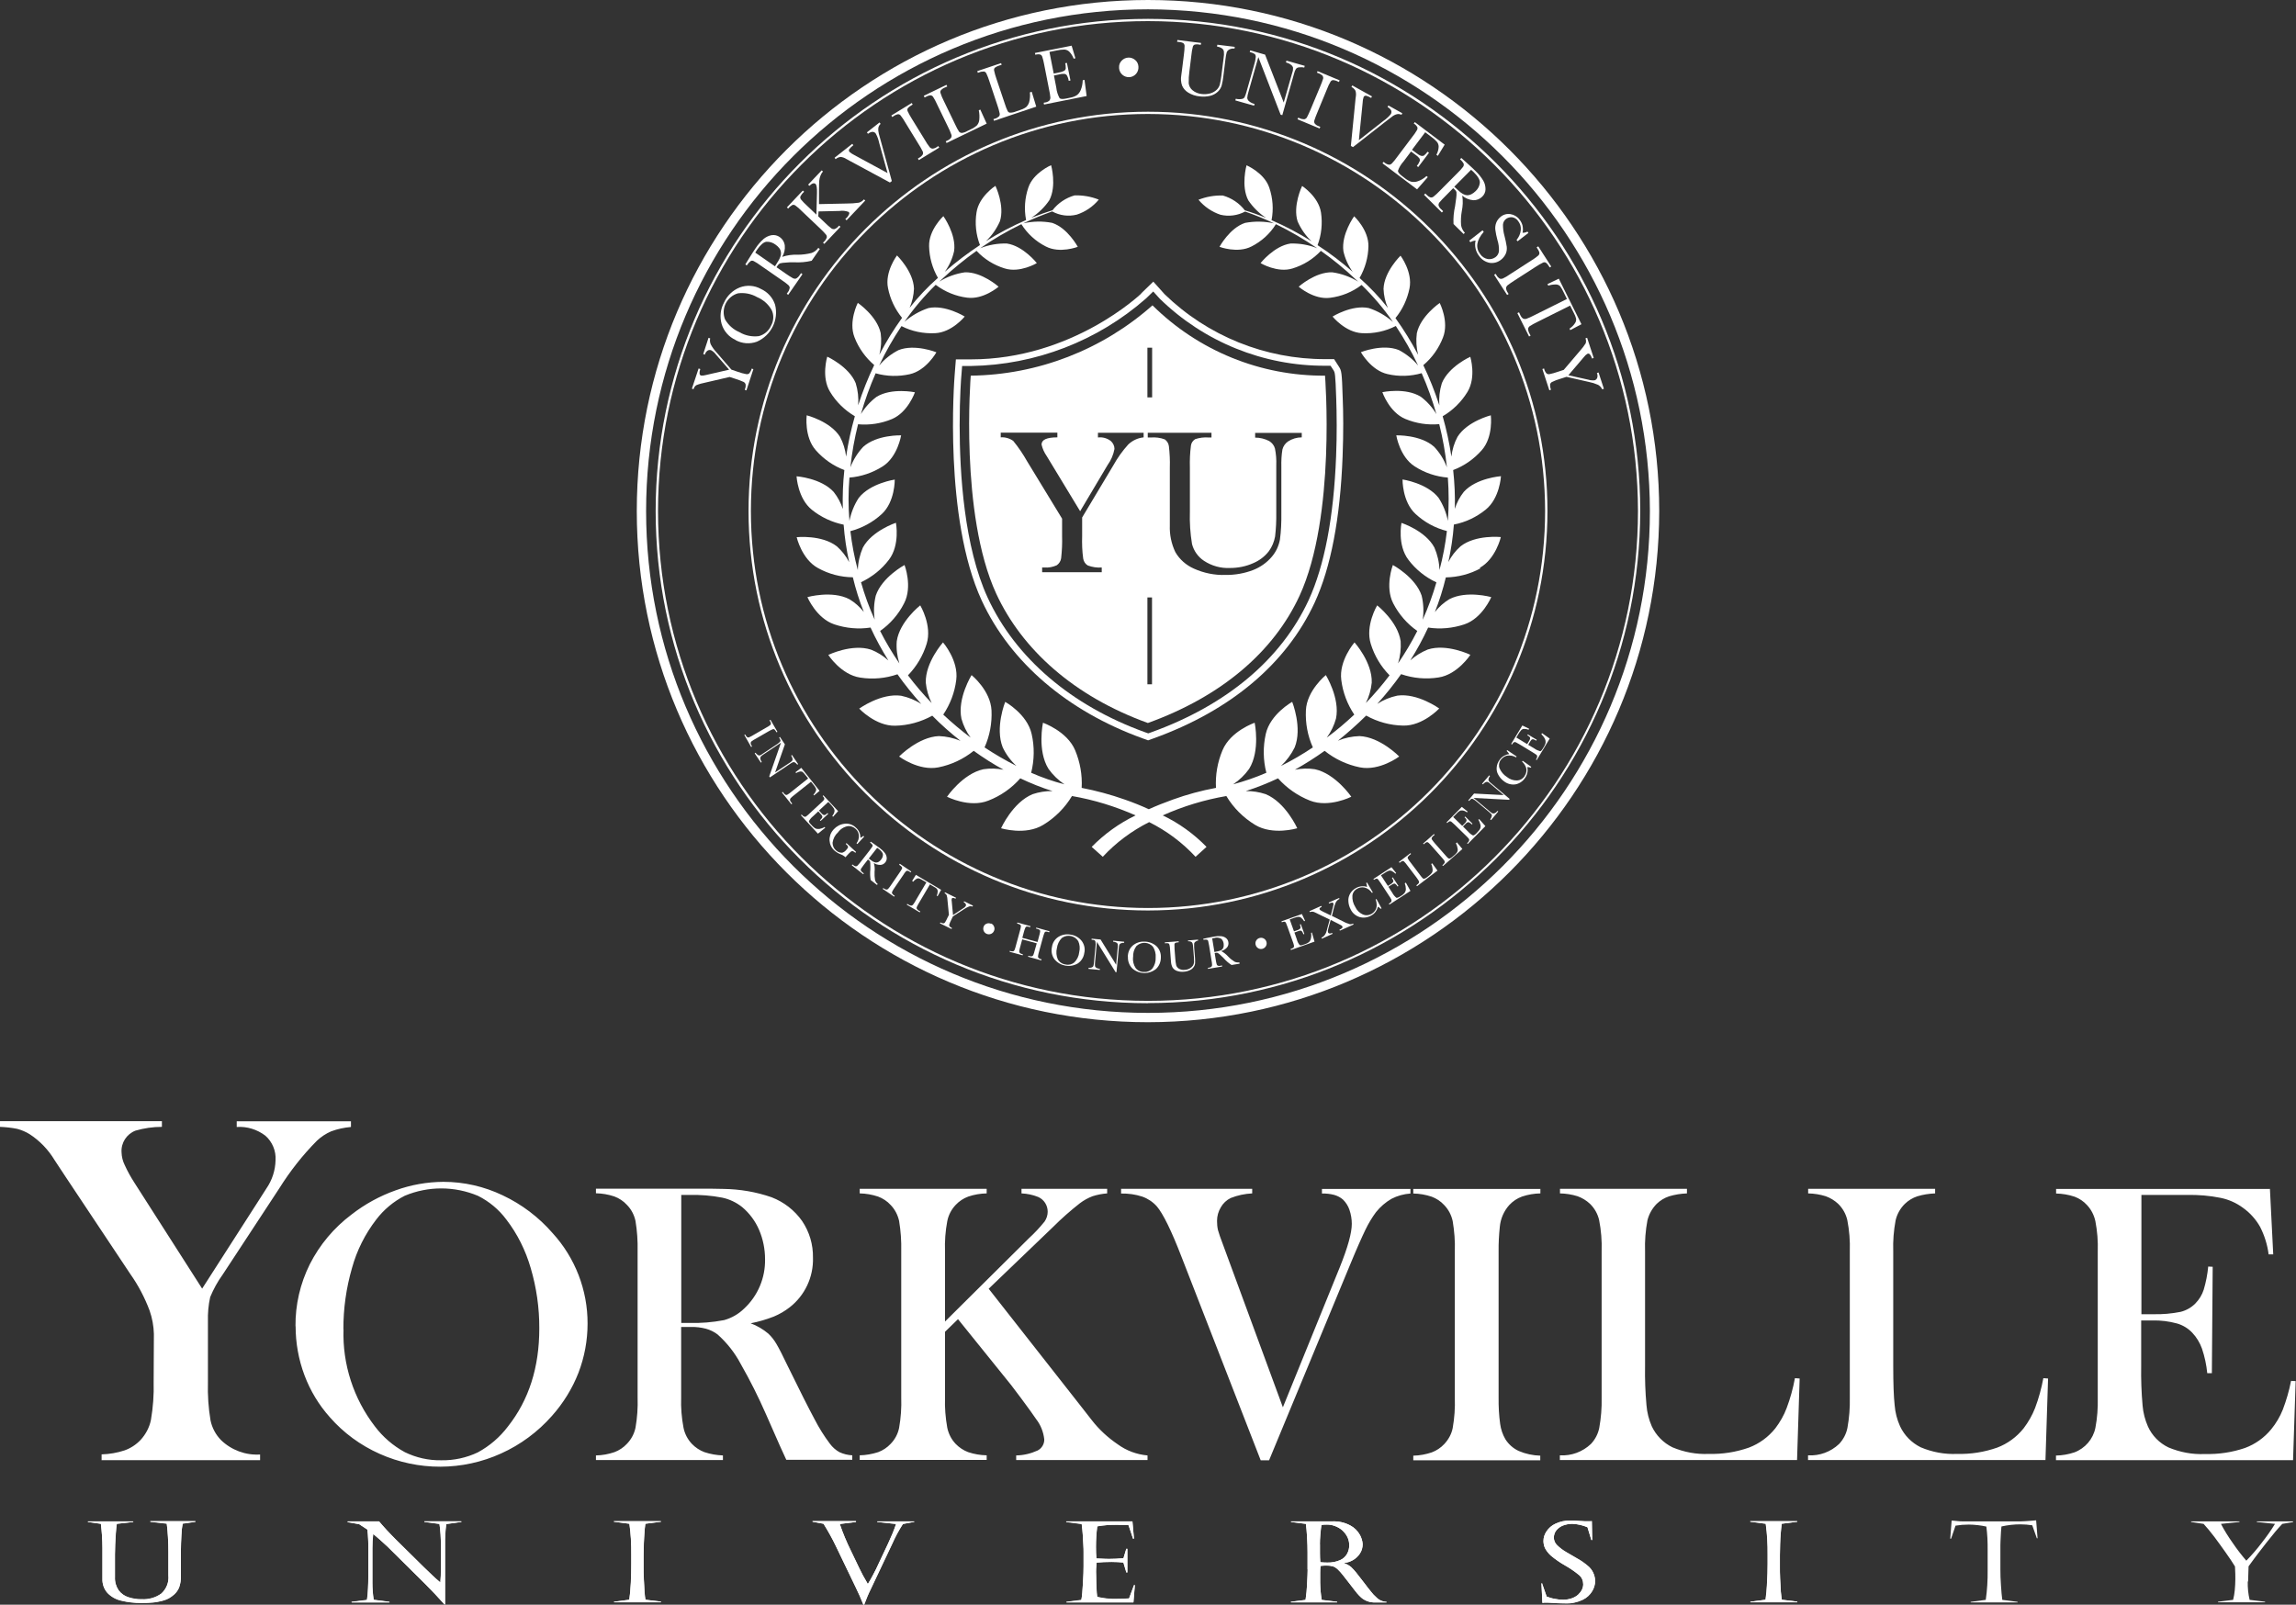 <?xml version="1.0" encoding="UTF-8"?>
<svg xmlns="http://www.w3.org/2000/svg" id="Layer_2" data-name="Layer 2" viewBox="0 0 194.56 136.01">
  <rect x="0" y="0" width="194.56" height="136.01" fill="#333333" stroke="none"/>
  <defs>
    <style>
      .cls-1 {
        fill: #fff;
      }
    </style>
  </defs>
  <g id="Layer_1-2" data-name="Layer 1">
    <path class="cls-1" d="m97.28,86.64c-23.92,0-43.32-19.39-43.32-43.32,0-23.92,19.39-43.32,43.32-43.32,23.92,0,43.32,19.4,43.32,43.32-.03,23.91-19.41,43.29-43.32,43.32m0-85.85c-23.49,0-42.53,19.04-42.53,42.53,0,23.49,19.04,42.53,42.53,42.53s42.53-19.04,42.53-42.53c-.03-23.48-19.05-42.5-42.53-42.53"></path>
    <path class="cls-1" d="m97.28,85.03c-23.04,0-41.72-18.68-41.72-41.71S74.24,1.6,97.28,1.6s41.71,18.68,41.71,41.71h0c-.03,23.03-18.69,41.69-41.71,41.71m0-83.23c-22.93,0-41.52,18.59-41.52,41.52s18.59,41.52,41.52,41.52,41.52-18.59,41.52-41.52c-.03-22.92-18.6-41.49-41.52-41.52"></path>
    <path class="cls-1" d="m97.28,77.17c-18.7,0-33.85-15.16-33.85-33.85s15.16-33.85,33.85-33.85,33.85,15.16,33.85,33.85c-.02,18.69-15.17,33.83-33.85,33.85m0-67.51c-18.59,0-33.65,15.07-33.65,33.65,0,18.59,15.07,33.65,33.65,33.65,18.59,0,33.65-15.07,33.65-33.65-.02-18.58-15.08-33.63-33.65-33.65Z"></path>
    <path class="cls-1" d="m61.79,31.34l-1.12-1.29c-.11-.15-.25-.28-.42-.37-.09-.03-.19-.02-.28.03-.12.08-.21.21-.24.35l-.14-.05.45-1.38.14.05c-.04.18-.02.37.06.53.13.24.29.46.48.66l1.26,1.46.56.19c.23.08.46.15.7.19.09.02.18-.01.26-.07.09-.12.16-.25.2-.4l.14.05-.59,1.8-.14-.05.02-.07c.05-.12.07-.26.05-.4-.03-.09-.09-.16-.17-.2-.22-.1-.44-.18-.66-.25l-.52-.17-2.07.48c-.26.05-.52.12-.76.22-.12.08-.2.21-.23.34l-.14-.05.57-1.71.14.05c-.1.32-.08.5.06.55.13.01.27,0,.4-.04l2-.46Z"></path>
    <path class="cls-1" d="m62.33,28.81c-.57-.25-1-.75-1.18-1.35-.17-.61-.1-1.26.2-1.81.26-.58.73-1.04,1.32-1.28.59-.23,1.26-.19,1.81.12.57.26,1.01.74,1.2,1.34.32,1.28-.33,2.6-1.54,3.13-.6.22-1.26.17-1.82-.14m.35-.66c.49.29,1.07.4,1.63.33.47-.12.86-.46,1.05-.91.22-.4.24-.89.04-1.3-.28-.5-.72-.88-1.24-1.1-.49-.28-1.05-.39-1.61-.32-.89.25-1.41,1.18-1.15,2.07.01.05.03.09.05.14.28.49.72.88,1.24,1.09"></path>
    <path class="cls-1" d="m69.46,21.12l-.68.98c-.49.12-1,.16-1.51.13-.24,0-.49,0-.72.03-.15,0-.31.03-.45.06-.08.04-.15.1-.2.18l-.1.15.81.56c.19.13.38.26.58.37.08.04.18.06.27.03.12-.07.23-.17.3-.29l.12-.17.12.09-1.21,1.75-.12-.09.08-.12c.09-.1.14-.23.17-.37,0-.09-.04-.18-.11-.24-.18-.16-.37-.3-.57-.43l-1.79-1.24c-.18-.14-.38-.26-.58-.37-.08-.04-.17-.05-.25-.01-.12.09-.22.2-.3.32l-.04.06-.12-.09.33-.54c.22-.36.41-.64.55-.85.19-.29.42-.55.68-.78.2-.16.43-.27.68-.31.24-.03.47.02.67.16.23.16.39.41.43.69.04.35-.04.7-.22.99.42-.14.86-.2,1.31-.18.4,0,.79-.05,1.18-.15.23-.08.43-.23.57-.43l.13.09Zm-3.79,1.45c.09-.14.18-.28.27-.43.08-.13.15-.27.2-.42.08-.23.05-.48-.1-.68-.09-.12-.21-.23-.33-.31-.21-.16-.48-.25-.75-.24-.24.02-.51.25-.81.68-.05.07-.1.15-.15.24l1.67,1.16Z"></path>
    <path class="cls-1" d="m69.18,18.18l.05-1.82c.01-.42-.03-.67-.11-.76-.13-.12-.31-.07-.53.15l-.11-.1,1.15-1.21.11.1c-.1.1-.17.23-.22.36-.05.14-.09.28-.1.43-.01.15-.02.44-.02.87v1.1s2.35-.05,2.35-.05c.35,0,.69-.02,1.03-.07.17-.05.32-.15.43-.28l.11.1-1.58,1.67-.11-.1.06-.06c.12-.1.21-.23.27-.38.02-.06,0-.13-.05-.17-.25-.09-.51-.12-.77-.08l-1.78.04-.02.42.59.56c.16.16.33.31.51.45.08.06.17.08.27.07.13-.05.25-.13.34-.24l.06-.06.11.1-1.37,1.45-.11-.1.1-.1c.1-.09.17-.21.22-.33.01-.09,0-.18-.07-.26-.15-.18-.32-.35-.49-.51l-1.58-1.5c-.16-.17-.34-.32-.53-.46-.07-.05-.16-.06-.24-.04-.14.08-.26.18-.36.31l-.11-.1,1.35-1.43.11.1-.06.06c-.11.1-.19.22-.26.35-.02.08,0,.17.05.24.15.18.31.35.49.51l.83.79Z"></path>
    <path class="cls-1" d="m75.57,15.35l-.16.12-3.39-1.83c-.06-.03-.16-.09-.31-.17-.14-.09-.3-.15-.47-.17-.16.02-.31.08-.43.19l-.09-.12,1.5-1.18.09.12c-.13.09-.25.21-.35.34-.04.07-.03.17.03.23.12.1.25.19.4.26l2.82,1.53-.71-2.56c-.06-.28-.15-.54-.29-.79-.15-.2-.38-.19-.66.02l-.09-.12,1.07-.84.09.12c-.1.09-.17.21-.19.34-.02.16,0,.33.04.49l.2.73.9,3.28Z"></path>
    <path class="cls-1" d="m75.61,9.92l-.08-.13,1.73-1.06.08.13-.08.05c-.13.07-.25.16-.34.27-.04.07-.04.16-.01.24.1.21.21.42.34.62l1.14,1.85c.11.2.24.39.38.57.06.08.14.12.24.14.14-.01.28-.06.39-.15l.11-.07.08.13-1.73,1.06-.08-.13.11-.07c.12-.06.22-.15.3-.27.04-.08.04-.18,0-.26-.1-.21-.22-.42-.35-.62l-1.14-1.86c-.11-.2-.24-.39-.38-.57-.05-.07-.14-.11-.22-.11-.15.03-.28.09-.4.18l-.08.05Z"></path>
    <path class="cls-1" d="m83.07,9.29l.54,1.19-3.4,1.64-.07-.14.12-.06c.13-.05.24-.13.33-.24.05-.08.06-.18.03-.26-.08-.22-.17-.44-.28-.65l-.95-1.96c-.09-.21-.2-.41-.32-.6-.05-.07-.12-.12-.21-.13-.15.01-.29.06-.42.14l-.09.04-.07-.14,1.92-.93.07.14-.18.08c-.14.05-.26.13-.36.24-.05.07-.06.16-.03.24.07.22.16.44.27.65l1.01,2.09c.08.18.18.36.29.53.05.06.13.1.21.11.17-.02.33-.07.48-.16l.3-.15c.19-.08.36-.19.52-.33.11-.13.18-.28.2-.45.03-.28.02-.56-.04-.83l.14-.07Z"></path>
    <path class="cls-1" d="m87.43,7.79l.38,1.25-3.58,1.2-.05-.14.12-.04c.13-.03.25-.1.35-.19.06-.07.08-.17.06-.26-.05-.23-.11-.46-.19-.68l-.69-2.07c-.07-.22-.15-.43-.25-.64-.04-.08-.11-.14-.19-.16-.15,0-.3.02-.43.08l-.1.03-.05-.14,2.02-.68.05.14-.19.06c-.14.04-.27.1-.39.19-.06.07-.08.15-.06.24.05.23.11.46.19.68l.74,2.2c.06.19.13.38.22.56.04.07.11.12.19.13.17,0,.34-.03.5-.1l.32-.11c.2-.06.38-.14.55-.26.12-.11.21-.26.26-.42.07-.27.09-.55.06-.83l.15-.05Z"></path>
    <path class="cls-1" d="m91.75,6.8l.15-.03.18,1.37-3.61.72-.03-.15.09-.02c.15-.01.29-.07.4-.17.05-.07.08-.16.08-.24-.02-.23-.06-.46-.11-.68l-.42-2.14c-.04-.22-.09-.44-.16-.65-.03-.09-.09-.16-.17-.19-.14-.03-.29-.02-.42.02l-.03-.15,3.11-.62.32,1.07-.15.03c-.08-.22-.21-.43-.38-.6-.11-.1-.25-.16-.4-.17-.22,0-.45.03-.67.08l-.6.12.36,1.83.46-.09c.15-.02.3-.07.43-.14.07-.04.12-.12.13-.2,0-.15,0-.3-.05-.44l.15-.03.3,1.49-.15.03c-.02-.17-.08-.33-.16-.47-.05-.07-.12-.11-.21-.12-.14,0-.27,0-.4.04l-.48.1.2,1.03c.03.31.13.62.28.89.08.08.27.09.56.03l.33-.07c.19-.03.38-.1.55-.2.16-.11.28-.27.35-.45.11-.26.16-.54.17-.82"></path>
    <path class="cls-1" d="m95.61,4.88c.22-.01.43.07.59.21.17.14.26.35.27.57.03.45-.31.85-.76.88-.45.03-.85-.31-.88-.76,0-.01,0-.03,0-.04-.02-.22.06-.44.22-.6.15-.16.35-.25.57-.26"></path>
    <path class="cls-1" d="m103.16,3.79l1.47.18-.02.15c-.16-.02-.31,0-.45.08-.09.05-.17.13-.21.23-.05.18-.08.36-.1.54l-.18,1.46c-.03.28-.08.56-.15.83-.06.19-.17.37-.32.51-.18.17-.4.29-.64.35-.29.07-.6.09-.9.05-.34-.03-.68-.14-.97-.32-.23-.14-.41-.34-.52-.59-.1-.28-.12-.58-.07-.87l.06-.45.17-1.37c.03-.23.05-.45.05-.68,0-.09-.04-.17-.1-.23-.13-.07-.28-.1-.43-.11h-.1s.02-.16.02-.16l2.01.25-.02.15h-.09c-.14-.04-.29-.04-.43-.01-.08.03-.14.1-.16.18-.06.23-.1.46-.12.69l-.17,1.39c-.05.34-.07.69-.06,1.03.03.22.14.43.31.57.22.19.5.3.79.33.25.03.51.01.75-.06.2-.06.39-.17.54-.32.12-.12.21-.28.25-.44.06-.25.1-.5.13-.75l.19-1.5c.03-.18.04-.35.02-.53-.01-.1-.07-.2-.15-.26-.13-.09-.28-.14-.43-.16l.02-.14Z"></path>
    <path class="cls-1" d="m108.51,9.7l-1.88-4.86-.84,2.96c-.05.16-.09.33-.1.5.01.1.06.2.14.27.14.12.3.2.48.24l-.04.15-1.59-.45.04-.14c.16.04.33.05.5.02.1-.01.18-.06.24-.14.07-.15.13-.32.17-.48l.64-2.26c.07-.22.12-.44.14-.67.01-.09-.02-.19-.08-.26-.13-.08-.28-.14-.43-.17l.04-.14,1.26.36,1.58,4.06.73-2.55c.05-.13.07-.27.06-.41-.03-.1-.1-.19-.19-.25-.12-.09-.26-.15-.41-.19l.04-.15,1.55.44-.04.15c-.15-.04-.3-.04-.46-.02-.1.01-.19.06-.25.14-.07.12-.12.24-.15.38l-1,3.53-.14-.04Z"></path>
    <path class="cls-1" d="m111.59,6.17l.06-.14,1.87.78-.06.14-.09-.04c-.13-.07-.27-.11-.42-.12-.08.01-.16.06-.2.13-.12.2-.22.41-.3.63l-.83,2.01c-.09.21-.17.42-.24.64-.03.09-.02.19.03.27.09.11.21.19.35.23l.12.05-.06.14-1.87-.78.06-.14.12.05c.12.06.26.09.39.09.09-.02.17-.07.22-.15.11-.21.21-.42.3-.64l.84-2.01c.09-.21.17-.42.24-.64.02-.08,0-.17-.04-.25-.11-.1-.24-.18-.38-.22l-.09-.04Z"></path>
    <path class="cls-1" d="m114.65,12.47l-.18-.1.38-3.83c0-.07.02-.19.04-.35.03-.17.02-.34-.03-.5-.08-.14-.2-.25-.34-.32l.07-.13,1.67.93-.07.13c-.14-.09-.29-.15-.44-.19-.09,0-.17.04-.2.12-.05.15-.08.31-.08.46l-.32,3.19,2.09-1.64c.23-.16.44-.35.62-.57.12-.22.03-.42-.28-.6l.07-.13,1.18.66-.07.13c-.12-.06-.26-.08-.39-.05-.16.04-.31.12-.44.23l-.6.46-2.68,2.1Z"></path>
    <path class="cls-1" d="m120.86,14.91l.13.1-.91,1.04-2.93-2.21.09-.12.07.05c.11.1.25.17.4.19.09,0,.17-.04.23-.1.16-.17.31-.35.44-.54l1.31-1.74c.14-.17.27-.36.38-.55.05-.08.06-.17.03-.26-.07-.12-.17-.23-.3-.3l.09-.12,2.53,1.91-.58.95-.12-.09c.11-.21.18-.44.19-.68,0-.15-.05-.3-.14-.41-.15-.17-.32-.32-.51-.45l-.49-.37-1.12,1.49.38.28c.12.1.25.18.4.23.08.02.17.01.24-.03.11-.09.22-.2.3-.32l.12.09-.91,1.21-.12-.09c.11-.13.19-.27.25-.43.02-.08,0-.17-.05-.24-.09-.1-.19-.2-.3-.27l-.39-.29-.63.84c-.21.23-.38.5-.48.8,0,.11.11.26.35.44l.26.2c.15.12.33.22.51.28.19.04.39.03.57-.04.27-.09.51-.24.72-.43"></path>
    <path class="cls-1" d="m124.02,19.83l-.85-.84c-.03-.51.02-1.02.13-1.51.04-.24.07-.48.1-.72.02-.15.03-.31.02-.46-.02-.09-.07-.17-.15-.23l-.13-.12-.69.7c-.17.16-.32.33-.47.5-.06.07-.09.17-.08.26.04.13.12.25.24.34l.15.15-.11.11-1.51-1.5.11-.11.1.1c.09.1.2.18.33.23.09.02.18,0,.26-.06.19-.15.36-.31.52-.48l1.53-1.54c.17-.16.32-.33.46-.51.05-.07.07-.16.06-.24-.06-.13-.16-.26-.27-.35l-.05-.05.11-.11.47.42c.31.28.56.51.74.69.25.24.47.51.65.81.13.22.19.47.19.73,0,.24-.11.47-.28.63-.2.2-.47.31-.75.3-.35-.03-.68-.16-.94-.39.07.44.05.89-.04,1.32-.07.39-.09.79-.06,1.19.04.24.15.46.32.64l-.1.1Zm-.77-3.99c.12.11.24.23.37.34.11.11.24.2.37.27.11.06.22.09.34.1.12,0,.23-.03.34-.08.14-.07.26-.16.37-.27.2-.18.33-.43.36-.7.02-.24-.15-.55-.53-.92-.06-.06-.13-.12-.21-.19l-1.43,1.44Z"></path>
    <path class="cls-1" d="m124.5,20.4l1.13-.88.1.13c-.62.72-.72,1.35-.29,1.9.15.22.39.37.65.41.22.03.45-.03.63-.16.17-.12.28-.31.3-.52.01-.32-.03-.64-.13-.94-.08-.29-.14-.58-.18-.88-.02-.21.01-.42.09-.61.08-.19.21-.35.37-.48.23-.19.53-.27.83-.22.3.05.58.21.76.46.11.14.2.3.25.48.05.21.06.43.01.64.15,0,.29-.03.41-.1l.09.11-.92.71-.09-.11c.2-.24.33-.53.36-.84.03-.27-.05-.54-.22-.76-.12-.18-.31-.3-.53-.33-.17-.01-.35.04-.49.14-.16.12-.26.3-.27.5,0,.32.04.64.13.95.08.3.14.6.19.91.02.2,0,.41-.08.59-.09.2-.23.38-.4.51-.27.22-.62.32-.96.27-.37-.07-.69-.28-.9-.58-.29-.37-.41-.85-.3-1.31-.15.01-.31.06-.44.14l-.1-.13Z"></path>
    <path class="cls-1" d="m130.22,20.96l.13-.08,1.1,1.71-.13.08-.05-.08c-.07-.13-.16-.24-.28-.33-.08-.04-.17-.04-.24,0-.21.1-.41.22-.61.35l-1.83,1.18c-.19.12-.38.25-.56.39-.07.06-.12.15-.13.24.01.14.07.28.15.39l.07.11-.13.08-1.1-1.71.13-.08.07.11c.06.12.16.22.27.29.09.04.18.03.26,0,.21-.1.42-.22.61-.36l1.83-1.18c.2-.12.38-.25.56-.4.07-.06.11-.14.11-.23-.03-.15-.1-.28-.19-.4l-.05-.08Z"></path>
    <path class="cls-1" d="m131.2,24.21l-.07-.13.96-.46,1.92,3.86-.95.5-.06-.13c.19-.12.35-.28.47-.47.07-.1.1-.23.09-.36-.04-.17-.11-.33-.19-.48l-.32-.64-2.8,1.4c-.21.1-.41.21-.6.33-.08.05-.14.13-.16.23,0,.14.04.28.11.4l.1.19-.13.07-.99-1.98.14-.07.1.21c.05.13.13.24.24.32.08.04.18.05.26.03.22-.08.44-.18.65-.29l2.81-1.4-.29-.59c-.08-.18-.18-.34-.29-.5-.1-.09-.22-.14-.35-.14-.22,0-.44.03-.65.1"></path>
    <path class="cls-1" d="m132.92,31.81l1.67.37c.18.06.37.07.55.05.09-.03.16-.1.2-.19.05-.14.04-.29-.02-.42l.14-.05.45,1.38-.14.05c-.08-.17-.2-.3-.37-.39-.25-.11-.51-.19-.77-.24l-1.89-.43-.56.18c-.23.07-.46.15-.67.26-.08.04-.14.12-.16.21,0,.15.02.3.08.44l-.14.05-.59-1.8.14-.05.02.07c.03.13.1.25.19.35.07.06.17.08.26.06.23-.05.46-.11.68-.19l.52-.17,1.38-1.62c.18-.2.34-.41.48-.63.04-.14.04-.28-.02-.42l.14-.05.56,1.71-.14.05c-.11-.32-.23-.46-.38-.41-.12.07-.22.16-.3.27l-1.33,1.56Z"></path>
    <path class="cls-1" d="m65.22,61.05l.07-.04.59,1.02-.08.04-.03-.05c-.04-.08-.09-.14-.15-.2-.04-.02-.09-.03-.14-.01-.12.05-.24.11-.36.18l-1.09.63c-.12.06-.23.13-.34.21-.04.03-.07.08-.08.14,0,.08.03.16.08.23l.04.07-.08.04-.58-1.02.07-.04.04.06c.03.07.08.13.15.18.05.02.1.03.15,0,.12-.05.25-.12.36-.19l1.09-.63c.12-.06.23-.13.33-.21.04-.03.07-.08.07-.13-.01-.08-.05-.17-.1-.24l-.03-.05Z"></path>
    <path class="cls-1" d="m65.19,65.79l.99-2.84-1.48.99c-.08.05-.16.11-.23.18-.03.05-.05.11-.04.18.01.1.06.2.12.29l-.07.05-.53-.79.07-.05c.06.08.13.15.21.2.05.03.11.04.16.03.09-.04.18-.09.25-.15l1.13-.75c.11-.07.22-.15.31-.24.04-.04.06-.09.06-.14-.03-.08-.07-.17-.12-.24l.07-.05.42.63-.83,2.38,1.28-.85c.07-.04.13-.1.18-.16.03-.06.03-.12.01-.18-.02-.08-.06-.17-.11-.24l.07-.05.52.77-.07.05c-.05-.07-.12-.13-.19-.18-.05-.03-.11-.04-.16-.03-.07.03-.15.06-.21.11l-1.76,1.18-.05-.07Z"></path>
    <path class="cls-1" d="m67.46,65.52l-.05-.07.49-.37,1.55,1.95-.47.39-.05-.06c.09-.09.16-.2.21-.32.03-.07.03-.14,0-.21-.04-.09-.1-.17-.16-.25l-.26-.32-1.42,1.13c-.11.08-.21.17-.3.26-.04.04-.06.09-.06.15.01.08.05.15.11.21l.08.1-.07.06-.8-1,.07-.05.08.1c.04.06.1.12.17.15.05.02.11.01.15-.02.12-.07.23-.15.33-.24l1.42-1.13-.24-.3c-.07-.09-.14-.17-.23-.25-.06-.04-.14-.05-.21-.04-.12.02-.24.07-.35.14"></path>
    <path class="cls-1" d="m69.87,70.09l.06.07-.62.5-1.44-1.56.06-.06.04.04c.05.07.12.12.21.15.05,0,.1,0,.14-.04.11-.08.21-.17.3-.26l.92-.85c.1-.08.19-.18.27-.27.03-.04.05-.09.04-.14-.03-.08-.08-.15-.14-.2l.06-.06,1.25,1.34-.43.48-.06-.07c.08-.11.15-.23.18-.37.02-.08,0-.17-.04-.25-.07-.11-.15-.21-.24-.31l-.24-.26-.79.73.18.2c.06.07.12.13.2.17.04.02.09.02.14,0,.07-.04.14-.09.2-.16l.06.07-.64.6-.06-.06c.07-.06.14-.14.19-.22.02-.04.02-.1,0-.14-.04-.07-.09-.13-.14-.18l-.19-.21-.44.41c-.14.11-.26.25-.35.41-.01.07.04.16.16.28l.13.14c.08.08.16.16.26.21.1.04.22.05.33.04.16-.03.31-.08.45-.17"></path>
    <path class="cls-1" d="m71.73,71.46l.81.75-.06.07c-.06-.06-.13-.11-.21-.14-.05-.01-.1,0-.15.03-.11.09-.21.19-.3.29l-.18.2s-.04-.04-.06-.06c-.1-.08-.22-.15-.34-.19-.19-.07-.37-.18-.52-.31-.52-.45-.57-1.23-.12-1.75.02-.02.03-.04.05-.06.24-.26.56-.43.91-.47.36-.05.72.08.98.34.24.21.38.53.37.85.09-.04.18-.09.25-.16l.07.06-.58.63-.07-.06c.14-.19.22-.43.2-.66-.01-.22-.11-.43-.28-.57-.17-.16-.41-.25-.64-.23-.34.06-.64.24-.84.52-.26.23-.42.54-.47.89,0,.24.1.48.28.64.09.08.2.15.32.18.1.03.2.04.29,0,.09-.04.18-.1.24-.18.07-.06.12-.14.17-.22.02-.04.02-.08,0-.12-.04-.06-.08-.11-.14-.16l-.04-.04.06-.07Z"></path>
    <path class="cls-1" d="m74.32,75.01l-.54-.42c-.05-.29-.06-.58-.03-.88,0-.14.01-.28,0-.42,0-.09,0-.18-.02-.26-.02-.05-.05-.09-.1-.12l-.08-.06-.35.45c-.08.1-.16.21-.23.32-.03.05-.04.1-.03.15.03.07.09.14.16.18l.1.08-.05.07-.97-.76.05-.07.07.05c.06.05.13.09.21.11.05,0,.1-.02.14-.05.1-.1.18-.2.27-.31l.77-.99c.08-.1.16-.21.23-.32.03-.04.03-.1.02-.14-.05-.07-.11-.14-.18-.18l-.03-.03.06-.07.3.21c.2.14.36.26.47.34.16.12.31.26.43.42.09.12.14.26.15.4.01.14-.03.27-.12.38-.1.13-.25.21-.41.22-.2,0-.4-.05-.56-.16.07.25.09.5.06.76-.01.23,0,.46.04.68.04.14.12.26.23.34l-.06.07Zm-.71-2.24c.08.06.15.11.24.17.07.05.15.1.23.13.13.06.28.04.39-.03.07-.05.14-.11.19-.18.1-.12.16-.27.16-.42,0-.14-.12-.3-.36-.49-.04-.03-.08-.06-.13-.09l-.72.92Z"></path>
    <path class="cls-1" d="m76.2,73.28l.05-.07.97.66-.05.07-.05-.03c-.06-.05-.14-.09-.22-.11-.05,0-.1.02-.13.05-.09.1-.17.21-.24.33l-.71,1.04c-.08.11-.15.22-.21.34-.03.05-.03.1-.02.16.04.07.1.13.17.17l.06.04-.05.07-.97-.66.05-.07.06.04c.06.05.13.08.21.09.05,0,.1-.02.14-.06.09-.1.17-.21.25-.33l.71-1.04c.08-.11.15-.22.21-.33.02-.04.03-.1,0-.14-.05-.07-.11-.13-.19-.17l-.05-.04Z"></path>
    <path class="cls-1" d="m77.36,74.71l-.07-.04.32-.52,2.14,1.27-.3.54-.07-.04c.05-.12.08-.25.08-.38,0-.07-.02-.14-.07-.2-.07-.07-.15-.13-.24-.17l-.35-.21-.92,1.56c-.07.11-.13.23-.19.35-.02.05-.03.11,0,.16.04.07.1.12.18.16l.11.06-.04.08-1.1-.65.04-.07.12.07c.06.05.14.07.22.08.05,0,.1-.03.14-.07.08-.11.16-.22.22-.34l.92-1.56-.33-.19c-.09-.06-.19-.11-.3-.15-.07-.01-.15,0-.21.04-.11.07-.21.15-.29.25"></path>
    <path class="cls-1" d="m80.78,77.54l.82-.54c.1-.05.18-.12.24-.21.02-.05.03-.11,0-.16-.04-.07-.1-.13-.18-.16l.04-.08.75.37-.04.08c-.1-.04-.21-.04-.31,0-.15.06-.28.13-.41.22l-.94.61-.15.31c-.06.12-.12.25-.16.38-.02.05,0,.11.02.15.06.06.13.11.21.15l-.04.08-.98-.48.04-.08.04.02c.07.04.14.06.22.06.05,0,.1-.04.13-.08.07-.11.14-.24.19-.36l.14-.28-.12-1.22c0-.15-.03-.31-.07-.45-.04-.07-.1-.13-.18-.16l.04-.08.93.46-.04.08c-.18-.08-.28-.09-.32,0-.02.08-.02.16,0,.23l.11,1.18Z"></path>
    <path class="cls-1" d="m83.97,78.27c.12.04.21.13.26.25.05.11.06.24.01.36-.09.25-.37.37-.61.28-.25-.09-.37-.37-.28-.61.04-.12.13-.22.25-.26.11-.05.24-.05.36,0"></path>
    <path class="cls-1" d="m87.91,79.97l-1.29-.35-.16.6c-.04.13-.07.26-.09.39,0,.05,0,.11.04.15.06.06.13.09.21.11l.06.02-.02.08-1.11-.3.02-.08.06.02c.07.03.15.03.23.02.05-.02.09-.06.11-.11.05-.13.09-.26.12-.39l.33-1.21c.04-.13.07-.25.09-.39,0-.05,0-.1-.04-.14-.07-.05-.15-.08-.24-.1h-.04s.02-.1.02-.1l1.11.31-.02.08h-.05c-.08-.04-.16-.05-.25-.05-.05.01-.09.05-.11.09-.05.12-.1.25-.13.38l-.13.49,1.29.35.13-.49c.04-.13.07-.26.09-.39,0-.05,0-.1-.04-.14-.07-.05-.15-.08-.24-.1l-.07-.02.02-.08,1.12.31-.02.08h-.04c-.08-.04-.16-.05-.25-.05-.05.01-.09.05-.11.09-.05.12-.09.25-.13.39l-.33,1.21c-.04.13-.07.25-.09.39,0,.05,0,.11.04.15.06.06.13.09.21.11h.05s-.02.1-.02.1l-1.12-.31.02-.08.08.02c.07.03.15.03.23.02.05-.02.09-.06.11-.1.05-.13.09-.26.12-.39l.17-.6Z"></path>
    <path class="cls-1" d="m89.14,80.27c.05-.36.25-.68.56-.87.31-.19.68-.25,1.04-.18.36.05.69.24.92.53.22.29.31.67.22,1.03-.05.36-.25.68-.55.88-.66.38-1.5.23-1.98-.36-.22-.3-.29-.67-.21-1.03m.42.09c-.08.32-.05.66.08.96.14.24.39.4.67.43.26.06.53-.01.73-.18.23-.23.38-.54.41-.86.08-.32.05-.65-.08-.94-.28-.45-.88-.59-1.33-.31-.02.02-.05.03-.07.05-.23.23-.37.54-.41.86h0Z"></path>
    <path class="cls-1" d="m94.53,82.39l-1.58-2.56-.16,1.77c-.01.1-.01.19,0,.29.02.06.06.11.11.14.09.05.19.08.3.09v.09s-.96-.09-.96-.09v-.09c.11,0,.2,0,.29-.04.05-.02.1-.06.12-.11.03-.1.04-.19.05-.29l.13-1.35c.02-.13.02-.26,0-.4,0-.05-.03-.1-.07-.14-.08-.03-.17-.05-.26-.05v-.09s.76.07.76.07l1.32,2.14.14-1.53c.01-.08,0-.16-.01-.24-.03-.06-.08-.1-.13-.12-.08-.04-.17-.06-.25-.06v-.09s.93.09.93.09v.09c-.1,0-.18,0-.27.04-.06.02-.1.06-.13.11-.03.07-.04.15-.05.23l-.2,2.11h-.08Z"></path>
    <path class="cls-1" d="m95.57,81.1c0-.36.14-.71.41-.95.28-.24.63-.36,1-.34.37,0,.72.13,1,.37.27.25.41.61.39.98,0,.36-.14.71-.4.96-.59.48-1.44.47-2.01-.03-.26-.26-.4-.62-.38-.98m.43.02c-.03.33.05.66.23.93.18.22.45.34.73.32.26.02.52-.1.69-.3.19-.27.29-.59.27-.92.03-.32-.06-.65-.23-.92-.35-.4-.96-.44-1.36-.09-.02.02-.04.04-.06.06-.19.27-.28.59-.26.92h0Z"></path>
    <path class="cls-1" d="m100.67,79.71l.85-.07v.09c-.08,0-.17.04-.24.1-.05.04-.08.09-.09.15,0,.11,0,.21,0,.32l.07.85c.01.16.02.33.01.49-.01.12-.05.23-.12.32-.08.12-.19.21-.33.27-.16.08-.33.12-.5.13-.2.02-.4,0-.59-.07-.15-.05-.27-.15-.36-.27-.08-.15-.13-.32-.14-.49l-.02-.26-.06-.8c0-.13-.02-.26-.05-.39-.01-.05-.04-.09-.08-.12-.08-.02-.17-.03-.25-.01h-.06s0-.08,0-.08l1.17-.09v.09s-.05,0-.05,0c-.08,0-.17.02-.24.05-.04.03-.07.07-.07.12,0,.14,0,.27.01.4l.06.79c.01.2.04.4.08.59.04.12.13.23.24.29.15.08.32.12.49.09.15,0,.29-.05.42-.12.11-.06.2-.14.27-.24.05-.08.08-.18.09-.28,0-.14,0-.29-.01-.44l-.07-.87c0-.1-.02-.2-.05-.3-.02-.06-.06-.1-.12-.13-.08-.03-.17-.05-.26-.04v-.09Z"></path>
    <path class="cls-1" d="m105.04,81.68l-.68.11c-.25-.16-.47-.35-.66-.57-.1-.1-.2-.2-.3-.29-.06-.06-.13-.11-.21-.16-.05-.02-.1-.02-.16-.01l-.1.02.09.56c.02.13.04.26.08.39.01.05.05.1.1.12.08.03.16.03.24,0l.12-.02v.09s-1.2.2-1.2.2v-.09s.07-.01.07-.01c.08,0,.15-.03.22-.08.04-.04.06-.09.06-.14,0-.14-.02-.27-.05-.41l-.2-1.24c-.02-.13-.05-.26-.08-.39-.01-.05-.05-.09-.1-.11-.08-.02-.17-.01-.26,0h-.04s-.02-.08-.02-.08l.36-.08c.24-.05.43-.09.57-.11.2-.04.4-.05.6-.03.15.02.29.07.4.16.11.08.18.21.2.34.03.16-.01.33-.11.45-.13.15-.3.26-.5.31.23.12.43.28.6.47.16.17.34.31.53.43.13.06.27.08.41.06l.02.08Zm-2.13-.99c.09-.02.19-.04.29-.06.09-.02.17-.04.25-.08.06-.03.12-.07.16-.13.04-.06.07-.12.08-.19.01-.09.01-.18,0-.26-.02-.15-.09-.3-.2-.4-.18-.1-.4-.13-.61-.06-.05,0-.1.02-.16.03l.19,1.16Z"></path>
    <path class="cls-1" d="m106.74,79.5c.12-.03.25-.02.36.05.11.06.19.17.22.29.07.25-.09.51-.34.58-.25.07-.51-.08-.58-.34-.03-.12-.02-.25.05-.36.06-.11.17-.19.29-.22"></path>
    <path class="cls-1" d="m111.09,79.07l.08-.03.22.77-2,.71-.03-.08.05-.02c.08-.02.16-.06.22-.13.02-.04.03-.1.02-.15-.03-.13-.07-.26-.12-.38l-.42-1.18c-.04-.12-.09-.24-.14-.36-.02-.05-.06-.08-.11-.1-.08,0-.17.01-.24.05l-.03-.08,1.73-.62.27.58-.08.03c-.07-.12-.16-.22-.27-.31-.07-.05-.16-.07-.24-.06-.13.02-.26.06-.38.1l-.33.12.36,1.01.26-.09c.08-.02.17-.06.24-.12.04-.03.06-.08.06-.12,0-.08-.03-.17-.06-.25l.08-.03.3.83-.08.03c-.03-.09-.07-.18-.13-.26-.03-.04-.08-.06-.13-.05-.08,0-.15.03-.23.06l-.27.1.2.57c.04.18.12.34.24.49.05.04.16.03.32-.03l.18-.06c.11-.04.21-.09.29-.16.08-.08.14-.18.16-.29.04-.16.05-.32.02-.48"></path>
    <path class="cls-1" d="m112.86,77.63l.94.46c.19.11.4.19.61.25.09,0,.17-.02.25-.06l.04.08-1.16.52-.04-.08c.08-.03.16-.08.23-.14.04-.04.04-.09.02-.14-.02-.03-.04-.06-.08-.08-.08-.05-.17-.1-.26-.14l-.65-.33-.17.61c-.03.1-.05.2-.07.3,0,.05,0,.1.01.14.05.12.17.14.35.05l.04.08-.9.41-.04-.08c.09-.05.17-.11.24-.18.06-.07.11-.16.15-.25.05-.15.1-.31.13-.46l.18-.65-.95-.46-.31-.15c-.06-.03-.12-.05-.19-.06-.08,0-.16,0-.23.04l-.04-.08,1-.45.04.08-.03.02c-.13.06-.18.12-.15.19.02.03.04.06.07.08.07.04.15.08.22.12l.66.32.17-.66c.04-.14.06-.23.06-.26,0-.03,0-.07-.01-.1-.02-.05-.06-.08-.11-.07-.09.01-.17.04-.25.08l-.04-.08.88-.39.04.08c-.14.06-.25.17-.32.3-.07.17-.13.34-.17.51l-.16.64Z"></path>
    <path class="cls-1" d="m116.57,76.24l.07-.04.43.79-.07.04c-.07-.08-.15-.14-.24-.18-.07.32-.28.6-.57.75-.29.17-.64.22-.97.13-.33-.1-.61-.33-.76-.64-.12-.22-.19-.46-.2-.71-.02-.23.04-.46.16-.66.12-.19.28-.34.48-.45.16-.09.33-.14.51-.15.15-.01.29,0,.43.06,0-.12-.03-.23-.07-.34l.07-.04.49.84-.07.04c-.15-.23-.38-.4-.65-.46-.21-.04-.43,0-.61.11-.23.12-.38.34-.4.6-.02.33.07.66.24.93.13.29.36.52.65.65.23.1.5.08.71-.04.13-.07.24-.17.32-.29.1-.13.14-.3.14-.46,0-.16-.03-.33-.09-.48"></path>
    <path class="cls-1" d="m119.05,74.86l.08-.05.39.7-1.78,1.16-.05-.07.04-.03c.11-.07.17-.13.18-.18.01-.05,0-.1-.01-.15-.06-.12-.13-.23-.21-.34l-.69-1.05c-.07-.11-.14-.21-.22-.31-.03-.04-.08-.07-.13-.07-.08.02-.16.05-.22.1l-.05-.07,1.53-1,.4.5-.07.05c-.09-.1-.21-.18-.33-.24-.08-.03-.17-.03-.25,0-.12.05-.24.11-.34.19l-.3.19.59.9.23-.15c.08-.04.15-.1.2-.17.03-.04.04-.09.03-.13-.03-.08-.07-.16-.12-.23l.07-.05.48.73-.07.05c-.05-.08-.11-.16-.19-.22-.04-.03-.09-.04-.14-.02-.07.03-.14.06-.21.11l-.24.15.33.51c.08.16.2.3.34.42.06.02.17-.01.31-.1l.16-.1c.1-.06.18-.14.25-.23.06-.1.09-.2.09-.31,0-.16-.03-.32-.09-.47"></path>
    <path class="cls-1" d="m121.37,73.18l.44.61-1.73,1.32-.06-.07.06-.05c.07-.04.12-.1.16-.17.02-.05.01-.11-.01-.15-.07-.12-.15-.23-.23-.34l-.76-1c-.08-.11-.16-.21-.25-.3-.04-.04-.08-.06-.13-.06-.08.03-.16.07-.22.13l-.04.03-.06-.07.98-.75.05.07-.09.07c-.07.05-.13.11-.18.18-.02.05-.02.1,0,.14.07.12.14.23.23.33l.81,1.07c.07.1.14.18.22.27.04.03.08.04.13.04.09-.03.18-.08.25-.14l.15-.12c.1-.07.18-.15.25-.25.05-.08.07-.18.06-.27-.01-.16-.05-.32-.12-.47l.07-.05Z"></path>
    <path class="cls-1" d="m123.44,71.38l.48.58-1.64,1.44-.06-.06.06-.05c.06-.05.11-.11.14-.18.01-.05,0-.11-.02-.15-.08-.11-.16-.22-.26-.32l-.83-.94c-.08-.1-.18-.2-.27-.28-.04-.04-.09-.05-.14-.04-.08.03-.15.08-.21.14l-.04.04-.06-.06.92-.81.06.07-.09.07c-.07.05-.12.11-.16.19-.02.05,0,.1.02.14.08.11.16.22.25.32l.89,1.01c.07.09.15.17.24.25.04.03.09.04.13.03.09-.04.17-.09.24-.16l.15-.13c.09-.07.17-.16.24-.26.04-.09.06-.18.04-.28-.02-.16-.07-.32-.15-.46l.07-.06Z"></path>
    <path class="cls-1" d="m125.28,69.48l.06-.06.53.6-1.49,1.51-.06-.06.04-.04c.07-.05.12-.13.14-.21,0-.05-.01-.1-.04-.14-.09-.1-.18-.2-.28-.29l-.9-.88c-.09-.09-.19-.18-.29-.26-.04-.03-.09-.05-.15-.04-.08.03-.14.08-.2.15l-.06-.06,1.29-1.31.5.4-.06.06c-.11-.08-.24-.14-.38-.16-.08-.01-.17,0-.25.05-.11.07-.21.16-.29.26l-.25.25.77.75.19-.19c.07-.06.12-.13.16-.21.02-.04.02-.1,0-.14-.04-.07-.1-.14-.16-.19l.06-.06.62.61-.06.06c-.06-.07-.14-.13-.23-.18-.05-.02-.1-.01-.14,0-.07.04-.13.09-.18.15l-.2.2.43.43c.12.14.26.25.42.33.07,0,.16-.05.28-.17l.13-.14c.08-.08.15-.17.2-.27.04-.1.05-.22.02-.33-.04-.16-.1-.31-.19-.44"></path>
    <path class="cls-1" d="m127.87,67.79l-3-.16,1.36,1.14c.07.07.15.12.24.17.06.02.12.01.18-.01.1-.04.18-.11.24-.2l.07.05-.61.73-.07-.06c.06-.08.1-.16.13-.26.02-.05.01-.11-.01-.16-.07-.07-.14-.14-.21-.2l-1.04-.87c-.1-.09-.2-.17-.32-.23-.05-.03-.1-.03-.15-.02-.07.05-.14.11-.19.18l-.07-.05.49-.58,2.51.13-1.17-.99c-.06-.06-.13-.1-.21-.13-.06,0-.12,0-.18.04-.07.04-.14.1-.2.17l-.07-.05.6-.71.07.05c-.06.07-.09.15-.12.24-.02.06-.01.11.01.17.04.07.1.12.16.17l1.62,1.37-.05.06Z"></path>
    <path class="cls-1" d="m128.98,64.55l.05-.07.73.52-.05.07c-.09-.04-.19-.06-.29-.05.08.32,0,.66-.19.92-.19.28-.48.48-.81.54-.34.05-.69-.04-.96-.25-.2-.14-.37-.33-.49-.55-.12-.2-.17-.43-.14-.66.02-.22.11-.43.24-.61.1-.15.24-.27.4-.36.13-.07.27-.12.42-.13-.06-.1-.13-.2-.22-.27l.05-.07.8.54-.05.07c-.24-.14-.52-.19-.79-.14-.21.06-.38.19-.51.36-.15.2-.19.47-.1.71.13.3.35.56.62.73.24.2.55.31.87.3.25-.01.48-.14.62-.35.08-.12.14-.26.16-.4.03-.16,0-.33-.08-.47-.07-.15-.17-.28-.29-.39"></path>
    <path class="cls-1" d="m130.62,62.22l.05-.08.65.46-1.1,1.82-.07-.04.03-.04c.05-.07.08-.15.08-.24,0-.05-.04-.1-.07-.13-.11-.08-.22-.15-.34-.22l-1.07-.65c-.11-.07-.22-.13-.34-.19-.05-.02-.1-.02-.15,0-.07.05-.12.11-.16.19l-.08-.04.95-1.57.58.28-.05.08c-.13-.05-.26-.07-.4-.07-.09,0-.17.05-.23.11-.09.1-.16.2-.23.32l-.18.3.92.56.14-.23c.05-.07.09-.15.11-.24,0-.05,0-.1-.03-.13-.06-.06-.13-.11-.21-.15l.05-.07.75.45-.04.08c-.08-.06-.17-.1-.26-.12-.05,0-.1,0-.14.04-.06.06-.1.12-.14.19l-.14.24.52.31c.15.11.31.18.49.23.07,0,.14-.08.23-.23l.1-.16c.06-.1.1-.2.13-.31.01-.11,0-.22-.05-.33-.07-.15-.17-.28-.29-.39"></path>
    <path class="cls-1" d="m96.7,24.89c-.06.05-5.83,5.57-14.43,5.57h-1.27l-.1,1.27c-.04.5-.94,12.18,2.29,19.17,2.42,5.23,7.26,9.38,13.63,11.68l.47.17.47-.17c6.54-2.36,11.25-6.34,13.64-11.5,1.37-2.96,2.17-7.13,2.37-12.39.08-2.02.06-3.8.01-4.94-.07-2.21-.1-2.33-.32-2.67l-.41-.64h-.75c-5.08.01-9.96-1.96-13.61-5.5l-.96-1.07-1.03,1Zm1-.21l.58.64c3.75,3.66,8.78,5.7,14.02,5.68h.45l.25.38c.12.2.16.25.23,2.39.02.6.04,1.38.04,2.27,0,.8-.01,1.68-.05,2.63-.2,5.18-.99,9.28-2.32,12.18-2.32,5.02-6.93,8.9-13.32,11.21l-.28.1-.28-.1c-6.24-2.25-10.97-6.3-13.32-11.39-2-4.33-2.38-10.53-2.38-14.63,0-2.4.13-4.08.15-4.26,0,0,.04-.48.06-.76h.76c5.46-.09,10.72-2.12,14.82-5.72l.62-.6Z"></path>
    <path class="cls-1" d="m125.37,48.14c1.38-.75,1.81-2.62,1.81-2.62,0,0-2.13-.22-3.41.78-.43.38-.78.83-1.04,1.34.23-1.05.39-2.11.47-3.18.99-.19,1.91-.63,2.69-1.26,1.2-.96,1.3-2.84,1.3-2.84,0,0-2.09.15-3.15,1.33-.34.43-.6.92-.76,1.44.03-1.1-.02-2.2-.14-3.29.93-.35,1.76-.93,2.42-1.68,1-1.13.77-2.96.77-2.96,0,0-1.99.5-2.82,1.82-.28.52-.45,1.09-.52,1.68-.17-1.15-.42-2.3-.74-3.42.86-.5,1.58-1.21,2.1-2.06.77-1.26.24-2.98.24-2.98,0,0-1.83.82-2.41,2.24-.19.61-.26,1.24-.21,1.88-.38-1.16-.83-2.3-1.36-3.41.75-.63,1.32-1.44,1.67-2.35.53-1.35-.28-2.92-.28-2.92,0,0-1.63,1.11-1.94,2.57-.08.61-.04,1.22.11,1.82-.57-1.08-1.21-2.12-1.92-3.11.6-.73,1-1.59,1.19-2.52.28-1.39-.76-2.77-.76-2.77,0,0-1.39,1.35-1.44,2.81.02.56.14,1.11.37,1.62-.72-.92-1.53-1.76-2.4-2.54.47-.82.73-1.74.75-2.68.03-1.39-1.21-2.55-1.21-2.55,0,0-1.11,1.53-.91,2.96.14.63.41,1.23.79,1.75-.94-.82-1.93-1.58-2.98-2.26.33-.88.43-1.83.29-2.77-.21-1.35-1.6-2.25-1.6-2.25,0,0-.81,1.67-.38,3.01.28.63.68,1.21,1.18,1.68-1.08-.68-2.22-1.28-3.39-1.79.18-.92.11-1.86-.19-2.75-.42-1.26-1.93-1.9-1.93-1.9,0,0-.49,1.75.15,2.97.4.59.91,1.1,1.51,1.49-.71-.29-1.32-.5-1.8-.64-.47-.61-1.13-1.05-1.87-1.26-.7-.02-1.4.1-2.06.36.49.59,1.14,1.03,1.86,1.27.71.17,1.45.07,2.09-.27.83.29,1.65.62,2.45,1-.81-.18-1.64-.19-2.45-.04-1.31.43-2.17,2.03-2.17,2.03,0,0,1.53.58,2.71-.03.85-.43,1.57-1.08,2.07-1.89,1.21.59,2.38,1.27,3.5,2.04-.72-.29-1.49-.42-2.26-.4-1.39.2-2.54,1.66-2.54,1.66,0,0,1.43.86,2.72.45.91-.28,1.74-.79,2.39-1.49,1.03.73,2.01,1.53,2.93,2.4.08.07.15.14.23.21-.67-.41-1.41-.68-2.19-.79-1.44-.05-2.85,1.22-2.85,1.22,0,0,1.28,1.12,2.66.94.97-.12,1.89-.49,2.67-1.09.99.96,1.88,2.01,2.66,3.14-.6-.53-1.29-.93-2.05-1.18-1.43-.3-3.07.72-3.07.72,0,0,1.09,1.35,2.51,1.41.99.05,1.97-.16,2.85-.61.71,1.07,1.34,2.18,1.89,3.35-.45-.54-1.01-.98-1.63-1.31-1.39-.56-3.22.18-3.22.18,0,0,.86,1.55,2.27,1.86.95.22,1.94.19,2.88-.08.5,1.13.91,2.29,1.25,3.47-.34-.57-.79-1.07-1.32-1.47-1.29-.81-3.26-.39-3.26-.39,0,0,.59,1.71,1.95,2.27.91.38,1.89.53,2.87.44.3,1.2.52,2.43.65,3.66-.24-.65-.61-1.24-1.08-1.74-1.16-1.04-3.21-.97-3.21-.97,0,0,.29,1.82,1.56,2.63.85.55,1.81.87,2.81.95.09,1.22.09,2.45,0,3.67-.13-.7-.4-1.36-.79-1.96-.98-1.25-3.05-1.55-3.05-1.55,0,0-.03,1.88,1.1,2.92.75.7,1.67,1.2,2.66,1.45-.13,1.12-.34,2.22-.63,3.31-.02-.66-.17-1.31-.43-1.91-.76-1.43-2.79-2.09-2.79-2.09,0,0-.37,1.88.59,3.13.62.82,1.44,1.48,2.37,1.91-.31,1.08-.7,2.14-1.16,3.17.1-.68.07-1.37-.09-2.04-.52-1.57-2.44-2.6-2.44-2.6,0,0-.7,1.83.03,3.25.48.93,1.18,1.74,2.04,2.34-.48.95-1.03,1.87-1.63,2.75.19-.61.26-1.25.22-1.88-.24-1.67-1.99-3.04-1.99-3.04,0,0-1.03,1.71-.54,3.27.31,1,.85,1.91,1.59,2.66-.62.82-1.3,1.61-2.01,2.35.27-.54.44-1.13.5-1.73.06-1.72-1.46-3.41-1.46-3.41,0,0-1.34,1.54-1.12,3.19.13,1.05.51,2.05,1.1,2.93-.74.69-1.51,1.35-2.33,1.95.36-.49.62-1.03.78-1.61.36-1.72-.86-3.69-.86-3.69,0,0-1.62,1.31-1.69,3-.05,1.08.15,2.15.59,3.13-.87.58-1.77,1.11-2.7,1.57.48-.45.87-.98,1.16-1.57.67-1.66-.21-3.86-.21-3.86,0,0-1.86,1.03-2.24,2.72-.24,1.08-.23,2.21.05,3.29-.92.4-1.86.72-2.82.98.53-.35.99-.79,1.36-1.31.96-1.55.47-3.91.47-3.91,0,0-2.05.7-2.73,2.34-.42,1-.61,2.09-.55,3.18-1.24.23-2.46.56-3.65.99-.75.27-1.43.54-2.04.82-.61-.28-1.29-.56-2.04-.82-1.19-.42-2.41-.75-3.65-.99.06-1.09-.13-2.17-.55-3.18-.68-1.63-2.73-2.34-2.73-2.34,0,0-.5,2.36.47,3.91.37.52.83.96,1.35,1.31-.96-.25-1.91-.58-2.82-.98.27-1.08.29-2.2.04-3.29-.38-1.69-2.24-2.72-2.24-2.72,0,0-.88,2.19-.21,3.86.28.59.68,1.13,1.16,1.57-.93-.47-1.83-.99-2.7-1.57.44-.98.64-2.06.59-3.13-.08-1.7-1.69-3-1.69-3,0,0-1.22,1.97-.86,3.69.16.58.42,1.12.78,1.61-.81-.61-1.58-1.26-2.32-1.95.59-.88.97-1.88,1.1-2.93.22-1.65-1.12-3.19-1.12-3.19,0,0-1.51,1.69-1.46,3.41.06.6.23,1.19.5,1.73-.72-.74-1.39-1.53-2.01-2.35.73-.75,1.27-1.66,1.58-2.66.49-1.56-.54-3.27-.54-3.27,0,0-1.75,1.37-1.99,3.04-.05.63.03,1.27.22,1.88-.6-.88-1.15-1.8-1.63-2.75.86-.6,1.56-1.41,2.03-2.34.74-1.42.04-3.25.04-3.25,0,0-1.92,1.03-2.44,2.6-.16.66-.19,1.35-.09,2.03-.47-1.03-.85-2.08-1.16-3.17.93-.44,1.75-1.09,2.37-1.91.95-1.25.59-3.13.59-3.13,0,0-2.03.67-2.8,2.1-.26.6-.41,1.25-.43,1.91-.29-1.08-.5-2.19-.63-3.3.99-.26,1.91-.76,2.66-1.45,1.13-1.04,1.1-2.92,1.1-2.92,0,0-2.07.3-3.05,1.55-.39.59-.65,1.26-.79,1.95-.1-1.22-.1-2.45,0-3.67,1-.08,1.97-.41,2.82-.95,1.27-.81,1.56-2.63,1.56-2.63,0,0-2.05-.07-3.21.97-.47.5-.84,1.09-1.09,1.74.13-1.23.35-2.45.65-3.65.98.09,1.96-.06,2.87-.44,1.36-.57,1.95-2.27,1.95-2.27,0,0-1.97-.41-3.26.39-.53.4-.98.9-1.32,1.46.34-1.18.76-2.34,1.25-3.46.94.27,1.93.29,2.88.08,1.41-.31,2.27-1.86,2.27-1.86,0,0-1.83-.74-3.22-.18-.62.32-1.18.76-1.63,1.3.54-1.16,1.18-2.27,1.89-3.34.88.45,1.86.65,2.85.6,1.42-.06,2.51-1.41,2.51-1.41,0,0-1.64-1.02-3.07-.72-.75.25-1.45.65-2.04,1.17.78-1.13,1.67-2.18,2.65-3.14.78.59,1.7.97,2.67,1.09,1.38.18,2.66-.93,2.66-.93,0,0-1.41-1.26-2.85-1.22-.77.11-1.52.38-2.18.79.08-.07.15-.14.23-.21.92-.86,1.9-1.66,2.93-2.4.65.7,1.47,1.21,2.38,1.49,1.3.41,2.73-.45,2.73-.45,0,0-1.15-1.46-2.54-1.66-.77-.02-1.54.11-2.26.4,1.11-.77,2.28-1.45,3.49-2.04.51.81,1.22,1.46,2.07,1.89,1.18.62,2.71.03,2.71.03,0,0-.86-1.6-2.17-2.03-.81-.16-1.65-.14-2.45.04.8-.38,1.62-.71,2.45-1.01.64.35,1.38.45,2.09.27.73-.24,1.37-.68,1.86-1.27-.65-.26-1.35-.38-2.05-.36-.74.21-1.4.65-1.87,1.26-.48.15-1.09.36-1.8.64.61-.39,1.13-.9,1.53-1.49.64-1.22.15-2.97.15-2.97,0,0-1.51.64-1.93,1.9-.3.88-.37,1.83-.19,2.75-1.18.51-2.31,1.11-3.4,1.79.5-.47.9-1.05,1.18-1.68.43-1.34-.38-3.01-.38-3.01,0,0-1.4.91-1.6,2.25-.15.93-.05,1.89.29,2.77-1.04.69-2.04,1.44-2.98,2.27.38-.53.65-1.12.79-1.76.2-1.42-.91-2.96-.91-2.96,0,0-1.25,1.16-1.21,2.55.02.94.28,1.87.75,2.68-.87.77-1.68,1.62-2.4,2.54.22-.51.35-1.07.37-1.63-.05-1.46-1.44-2.81-1.44-2.81,0,0-1.05,1.39-.76,2.77.18.92.59,1.79,1.19,2.52-.71.99-1.36,2.03-1.92,3.12.15-.6.19-1.21.11-1.82-.31-1.46-1.94-2.57-1.94-2.57,0,0-.81,1.58-.28,2.92.35.91.93,1.72,1.67,2.35-.53,1.11-.98,2.24-1.36,3.41.05-.63-.02-1.27-.21-1.88-.58-1.41-2.41-2.24-2.41-2.24,0,0-.53,1.73.24,2.98.51.85,1.24,1.56,2.1,2.07-.32,1.12-.57,2.26-.74,3.42-.07-.59-.24-1.16-.52-1.68-.83-1.32-2.82-1.82-2.82-1.82,0,0-.23,1.83.77,2.96.66.75,1.49,1.33,2.42,1.68-.12,1.1-.16,2.2-.13,3.3-.17-.52-.43-1.01-.77-1.44-1.07-1.18-3.15-1.33-3.15-1.33,0,0,.1,1.88,1.3,2.84.78.63,1.71,1.06,2.69,1.26.08,1.07.24,2.13.47,3.18-.26-.51-.62-.96-1.04-1.34-1.28-1-3.41-.78-3.41-.78,0,0,.43,1.87,1.81,2.62.9.5,1.92.77,2.95.78.24,1,.55,1.99.93,2.94-.34-.43-.75-.8-1.22-1.08-1.46-.77-3.56-.18-3.56-.18,0,0,.76,1.8,2.28,2.31.99.33,2.04.43,3.07.27.44.96.95,1.89,1.51,2.79-.43-.39-.93-.71-1.48-.92-1.61-.52-3.61.45-3.61.45,0,0,1.08,1.68,2.7,1.92,1.06.17,2.15.07,3.16-.28.62.88,1.3,1.72,2.02,2.52-.52-.34-1.1-.57-1.71-.7-1.71-.24-3.55,1.09-3.55,1.09,0,0,1.39,1.49,3.05,1.45,1.1-.02,2.18-.32,3.14-.85.75.76,1.55,1.47,2.39,2.13-.58-.24-1.2-.38-1.83-.4-1.75.07-3.37,1.73-3.37,1.73,0,0,1.66,1.25,3.33.92,1.1-.22,2.12-.7,2.99-1.4.81.58,1.65,1.12,2.53,1.6-.56-.11-1.14-.13-1.71-.04-1.75.38-3.08,2.33-3.08,2.33,0,0,1.89.97,3.5.33,1.04-.4,1.97-1.05,2.71-1.89.88.42,1.8.79,2.73,1.08-.57-.01-1.14.08-1.68.26-1.69.69-2.68,2.89-2.68,2.89,0,0,2.07.64,3.58-.29.99-.6,1.83-1.44,2.43-2.44,1.86.32,3.67.88,5.39,1.64-1.39.67-2.64,1.57-3.72,2.67l.94.84c1.12-1.21,2.46-2.2,3.93-2.94,1.48.74,2.81,1.73,3.93,2.94l.93-.84c-1.07-1.1-2.33-2.01-3.71-2.67,1.72-.77,3.53-1.32,5.39-1.64.6,1,1.43,1.83,2.43,2.44,1.51.92,3.58.29,3.58.29,0,0-.99-2.2-2.68-2.89-.54-.18-1.11-.27-1.68-.26.93-.3,1.84-.66,2.73-1.08.74.83,1.67,1.48,2.71,1.89,1.61.63,3.5-.33,3.5-.33,0,0-1.33-1.95-3.08-2.33-.57-.09-1.14-.07-1.7.04.87-.49,1.71-1.02,2.52-1.6.87.7,1.9,1.18,2.99,1.4,1.67.33,3.33-.92,3.33-.92,0,0-1.61-1.66-3.37-1.73-.63.02-1.25.15-1.82.39.83-.67,1.63-1.38,2.39-2.13.96.54,2.04.83,3.14.85,1.66.04,3.05-1.45,3.05-1.45,0,0-1.84-1.33-3.55-1.09-.61.13-1.18.36-1.7.7.72-.8,1.4-1.64,2.02-2.52,1.02.35,2.1.45,3.17.28,1.61-.24,2.7-1.92,2.7-1.92,0,0-2-.97-3.61-.45-.54.22-1.04.53-1.48.92.56-.89,1.07-1.82,1.51-2.78,1.03.16,2.08.06,3.07-.27,1.52-.51,2.28-2.31,2.28-2.31,0,0-2.1-.59-3.56.18-.47.29-.88.65-1.22,1.09.38-.96.69-1.94.93-2.94,1.04-.02,2.05-.28,2.96-.78"></path>
    <path class="cls-1" d="m112.3,31.84c-5.48.04-10.74-2.1-14.64-5.96-4.25,3.77-9.71,5.89-15.4,5.96,0,0-.95,11.74,2.16,18.48,2.17,4.7,6.56,8.69,12.85,10.96,6.29-2.27,10.68-6.08,12.85-10.78,3.11-6.74,2.16-18.67,2.16-18.67m-15.05-2.36h.4v4.21h-.4v-4.21Zm-.32,7.6c-.49.05-.94.26-1.3.6-.49.54-.91,1.13-1.26,1.76l-2.65,4.43v1.57c-.02.64,0,1.29.09,1.92.04.24.18.46.39.58.38.14.78.2,1.18.17v.4h-5.05v-.4h.19c.36.03.72-.04,1.05-.19.2-.14.34-.36.37-.6.07-.63.1-1.26.08-1.89v-1.46l-2.95-4.84c-.35-.62-.74-1.2-1.19-1.75-.31-.22-.69-.33-1.06-.3v-.4h4.8v.4c-.9,0-1.34.2-1.34.61.08.35.23.68.44.98l2.83,4.67,2.33-3.92c.29-.4.49-.87.58-1.36,0-.26-.12-.5-.31-.67-.31-.24-.7-.35-1.09-.3v-.4h3.87v.4Zm.71,20.93h-.39v-7.36h.39v7.36Zm12.69-20.93c-.42,0-.82.12-1.17.35-.23.16-.4.4-.47.68-.08.48-.1.97-.09,1.46v3.94c.01.75-.02,1.5-.12,2.24-.1.53-.33,1.03-.68,1.44-.42.5-.97.89-1.58,1.13-.75.29-1.55.43-2.36.42-.92.03-1.84-.16-2.68-.54-.65-.29-1.2-.77-1.56-1.39-.34-.71-.5-1.49-.47-2.28v-1.21s0-3.68,0-3.68c.02-.61-.01-1.22-.08-1.82-.03-.23-.16-.44-.35-.57-.37-.14-.77-.19-1.17-.16h-.27v-.4h5.4v.4h-.24c-.39-.03-.78.02-1.14.14-.19.12-.33.31-.36.54-.08.62-.11,1.24-.09,1.87v3.73c-.03.92.03,1.84.18,2.75.15.58.51,1.09,1.01,1.42.65.43,1.43.65,2.21.61.68,0,1.35-.13,1.97-.41.52-.22.97-.56,1.32-1.01.27-.37.45-.8.53-1.25.08-.67.11-1.35.1-2.02v-4.03c.02-.47-.02-.94-.11-1.4-.07-.27-.25-.49-.49-.64-.37-.19-.77-.29-1.19-.29v-.4h3.95v.4Z"></path>
    <path class="cls-1" d="m12.37,135.69v.06c.36-.01.72-.07,1.07-.18.28-.08.53-.22.75-.41.2-.18.35-.41.44-.66.1-.3.15-.61.15-.92v-4.45h-.37v4.44c.03.54-.14,1.06-.48,1.48-.42.4-.98.64-1.56.65h0Zm-.69.06v-.06c-.44-.01-.88-.1-1.3-.26-.35-.14-.65-.37-.87-.67-.22-.32-.33-.71-.31-1.09v-4.54h-.37v4.7c-.02.54.24,1.06.68,1.37.65.39,1.41.59,2.17.56h0Zm-3-1.93v-2.61c0-.69-.05-1.38-.13-2.06l-1.1-.15v-.05h3.84v.05l-1.39.15c-.04.22-.06.48-.09.79-.02.31-.04.63-.05.98-.01.34-.02.62-.02.83v1.92c-.02.39.09.78.31,1.11.21.28.5.49.83.59.37.12.75.18,1.13.17.59.03,1.18-.13,1.66-.48.43-.39.66-.96.6-1.55v-2.01c0-.35-.01-.77-.04-1.26-.02-.37-.05-.74-.1-1.11l-1.39-.15v-.05h3.82v.05l-1.08.15c-.07.33-.1.67-.11,1.01-.03.47-.04.87-.04,1.19v2.27c0,.31-.04.61-.14.9-.09.25-.25.47-.44.64-.13.12-.28.22-.43.31-.18.1-.37.17-.57.22-.25.06-.5.11-.76.14-.28.03-.61.04-1.02.04-.58.01-1.16-.06-1.72-.2-.44-.1-.84-.33-1.15-.66-.29-.33-.44-.76-.42-1.2h0Z"></path>
    <path class="cls-1" d="m29.46,129v-.05h2.66c.18.21.4.47.68.77.28.3.53.56.74.77l2.36,2.33c.31.3.56.54.73.7.17.17.4.37.68.6.02-.22.03-.42.04-.6,0-.19.01-.36.01-.53v-2.03c0-.6-.03-1.21-.12-1.8l-1.28-.17v-.05h3.13v.05l-1.28.18c-.08.56-.11,1.12-.1,1.68v5.13h-.05c-.54-.6-1.07-1.17-1.6-1.7l-3.22-3.19c-.48-.45-.89-.81-1.22-1.08-.05.39-.07.79-.07,1.19v2.97c0,.47.04.95.11,1.42l1.34.17v.05h-3.21v-.05l1.3-.16c.05-.32.08-.64.09-.96.02-.42.03-.79.03-1.11v-2.29c0-.27,0-.54-.02-.81-.01-.27-.03-.53-.06-.79l-.7-.46-.97-.17h0Zm1.57.13l6.37,6.29v-.44l-5.92-5.85h-.44Z"></path>
    <path class="cls-1" d="m53.64,135.63h.37v-6.49h-.37v6.49Zm2.38.18h-3.98v-.05l1.29-.17c.06-.39.1-.86.13-1.42.03-.55.04-1.09.04-1.62v-.79c.01-.87-.04-1.75-.16-2.61l-1.31-.17v-.04h3.98v.04l-1.32.17c-.04.3-.07.58-.08.82-.02.25-.03.54-.05.89-.01.35-.02.68-.02.98v1.04c0,.19,0,.5.02.93.02.43.04.8.06,1.1.02.3.05.53.08.68l1.31.16v.05h0Z"></path>
    <path class="cls-1" d="m70.07,129.14l3.02,6.27.19-.38-2.83-5.89h-.38Zm2.47-.14l-1.38.17c.26.76.57,1.51.93,2.24l.73,1.52c.16.35.4.79.72,1.33.13-.2.28-.46.45-.79.17-.33.33-.63.45-.92l.82-1.74c.25-.53.48-1.08.67-1.64l-1.6-.17v-.05h3.13v.04l-.96.18c-.35.54-.65,1.1-.91,1.69l-1.79,3.78c-.22.44-.41.9-.58,1.36h-.07c-.2-.52-.42-1-.65-1.47l-1.67-3.48c-.31-.65-.67-1.29-1.05-1.9l-.93-.17v-.05h3.68v.05h0Z"></path>
    <path class="cls-1" d="m91.95,135.63h.36v-6.49h-.36v6.49Zm-1.6-6.63v-.05h5.61l.13,1.46h-.08l-.38-1.14c-.3-.02-.64-.03-1.01-.03-.55-.01-1.1.03-1.64.13-.08.57-.11,1.15-.11,1.73,0,.33.01.66.04.99.56.03.91.04,1.06.04.4,0,.81-.02,1.23-.06l.24-.8h.09v2h-.08l-.25-.84c-.31-.03-.64-.05-1.01-.05-.46,0-.88.02-1.26.05-.04.35-.06.71-.04,1.06,0,.44.02.81.03,1.1.01.29.03.54.06.75.55.13,1.12.19,1.69.17.4,0,.74-.01,1.01-.04l.42-1.13h.07l-.12,1.46h-5.68v-.04l1.26-.16c.04-.19.06-.39.08-.59.02-.26.04-.56.06-.88.02-.33.03-.6.04-.82,0-.22.01-.41.01-.58v-1.18c0-.15,0-.36-.02-.64-.01-.28-.03-.56-.05-.86-.02-.3-.05-.6-.09-.89l-1.31-.17h0Z"></path>
    <path class="cls-1" d="m110.8,133.02v-1.45c0-.37-.01-.8-.04-1.28-.03-.48-.06-.86-.1-1.13l-1.26-.16v-.05h3.46c.55-.03,1.09.09,1.57.35.34.18.62.46.81.8.13.24.21.5.23.77,0,.28-.07.56-.23.8-.15.23-.35.42-.59.56-.23.13-.48.22-.75.24v.02c.22.07.42.19.6.34.15.14.29.3.42.46.16.2.37.47.63.81.26.35.47.61.63.81.13.17.28.33.44.47.23.24.54.38.87.39v.05h-.92c-.44.02-.88-.12-1.22-.41-.13-.12-.25-.24-.36-.37-.12-.15-.3-.38-.56-.72-.25-.33-.47-.6-.64-.82-.13-.16-.26-.32-.41-.46-.12-.12-.26-.21-.41-.27-.18-.05-.36-.07-.55-.07-.17,0-.35,0-.52.03-.02.19-.03.37-.03.56v.87c.01.49.05.97.13,1.45l1.31.16v.05h-3.92v-.05l1.24-.16c.07-.44.11-.88.13-1.33.03-.57.05-.99.05-1.25h0Zm1.05-2.14v.77c0,.27.01.52.03.76.2.02.4.03.6.03.37.01.74-.06,1.08-.21.25-.11.46-.3.59-.54.12-.22.18-.47.18-.72,0-.25-.06-.5-.17-.72-.11-.21-.26-.4-.44-.56-.18-.15-.38-.27-.61-.35-.21-.08-.43-.12-.66-.12-.16,0-.32,0-.48.04-.03.18-.06.44-.09.78-.03.34-.04.62-.04.84h0Zm1.9,2.32l1.14,1.48c.21.28.46.53.73.74.22.15.49.23.76.23v-.05c-.44-.21-.81-.54-1.07-.95l-.91-1.17c-.16-.22-.35-.41-.56-.58-.19-.14-.4-.23-.63-.26l-.02.04c.22.14.41.32.56.53h0Zm-2.81-4.07v6.49h.38v-6.49h-.38Zm1.44-.08v.05c.42,0,.84.1,1.21.31.57.33.92.93.93,1.58.02.6-.35,1.15-.92,1.36l.03.02c.34-.07.65-.25.89-.52.23-.26.36-.6.35-.95,0-.27-.06-.54-.19-.78-.12-.23-.3-.43-.51-.58-.22-.16-.47-.28-.72-.35-.26-.08-.53-.12-.81-.12h-.26Z"></path>
    <path class="cls-1" d="m133.24,128.96h-.17c-.37,0-.73.06-1.07.21-.31.12-.57.32-.78.58-.19.25-.29.55-.28.86.02.44.24.85.58,1.12.15.13.32.26.48.37.15.1.38.24.68.43.3.18.54.33.73.45.16.1.31.21.44.34.51.38.63,1.11.26,1.63-.16.23-.38.42-.63.54-.3.15-.64.22-.97.21v.05c.39.02.79-.05,1.15-.2.3-.12.57-.32.76-.58.17-.21.26-.47.27-.74,0-.21-.04-.41-.12-.6-.11-.22-.26-.41-.44-.56-.21-.17-.43-.32-.66-.46-.32-.19-.64-.39-.97-.59-.25-.14-.49-.31-.72-.49-.34-.26-.54-.65-.55-1.07.02-.38.2-.73.51-.96.43-.33.97-.5,1.51-.47v-.05h0Zm-2.58,5.21l.4,1.15c.23.09.46.16.71.2.23.05.46.07.7.07.25,0,.49-.04.72-.12.2-.07.38-.17.54-.31.13-.12.24-.26.32-.42.07-.14.11-.3.11-.46,0-.3-.12-.59-.35-.78-.37-.3-.77-.58-1.18-.81-.43-.24-.83-.52-1.2-.83-.19-.17-.36-.37-.48-.59-.1-.2-.16-.43-.16-.66,0-.29.09-.56.25-.8.19-.29.45-.52.76-.66.4-.19.83-.28,1.27-.27.23,0,.47,0,.73.03.26.02.43.03.53.03.08,0,.16,0,.24,0,.06,0,.12,0,.18,0,.04,0,.09,0,.14-.01l.03,1.6h-.07l-.33-1.08c-.4-.17-.84-.27-1.28-.29-.28,0-.55.05-.81.15-.22.09-.41.23-.56.42-.13.17-.2.38-.2.6,0,.24.1.47.27.64.22.22.47.41.74.57.31.18.65.38,1,.59.31.17.59.37.86.59.39.31.62.79.63,1.29,0,.3-.09.59-.24.85-.19.32-.47.58-.81.74-.46.22-.97.33-1.49.31-.21,0-.47-.01-.78-.03-.31-.02-.53-.03-.68-.03-.07,0-.12,0-.16,0h-.17c-.08.02-.12.02-.14.02l-.08-1.65h.07Z"></path>
    <path class="cls-1" d="m149.93,135.63h.37v-6.49h-.37v6.49Zm2.38.18h-3.98v-.05l1.29-.17c.06-.39.1-.86.13-1.42.03-.55.04-1.09.04-1.62v-.79c.01-.87-.04-1.75-.16-2.61l-1.31-.17v-.04h3.98v.04l-1.32.17c-.04.3-.07.58-.08.82-.02.25-.04.54-.05.89-.01.35-.02.68-.02.98v1.04c0,.19,0,.5.02.93.02.43.04.8.06,1.1.03.3.06.53.08.68l1.31.16v.05h0Z"></path>
    <path class="cls-1" d="m166.31,128.95h4.57c.28,0,.53,0,.76-.02.23-.01.53-.04.9-.07l.12,1.52h-.06l-.39-1.1c-.33-.05-.66-.08-1-.08-.54,0-1.08.06-1.61.18-.03.29-.05.57-.06.84-.01.27-.03.52-.03.75,0,.23,0,.39,0,.47v1.56c0,.41.01.87.05,1.38.03.51.07.91.11,1.22l1.3.17v.05h-3.98v-.05l1.28-.17c.12-.83.17-1.67.16-2.51v-1.7c0-.35,0-.69-.02-1.03-.02-.34-.05-.66-.09-.97-.24-.06-.47-.09-.71-.12-.27-.03-.53-.05-.77-.05-.38,0-.76.03-1.13.09l-.38,1.11h-.07l.12-1.54c.1,0,.26.02.46.04.16.02.33.03.49.03h0Z"></path>
    <path class="cls-1" d="m8.68,133.83v-2.61c0-.69-.05-1.38-.13-2.06l-1.1-.16v-.05h3.84v.05l-1.39.16c-.04.22-.06.48-.08.79-.02.31-.04.63-.06.98-.01.35-.02.62-.02.83v1.93c-.02.39.09.78.31,1.11.21.28.5.49.83.59.37.12.75.18,1.13.17.59.03,1.18-.13,1.66-.48.43-.39.66-.96.6-1.55v-2.01c0-.35-.01-.78-.04-1.26-.02-.37-.05-.74-.1-1.11l-1.39-.16v-.05h3.82v.05l-1.08.16c-.06.33-.1.67-.11,1.01-.02.48-.04.87-.04,1.19v2.27c0,.31-.04.61-.14.9-.09.25-.25.47-.44.64-.13.12-.28.22-.43.31-.18.1-.38.17-.57.22-.25.07-.5.11-.76.14-.27.03-.61.04-1.02.04-.58,0-1.16-.06-1.72-.2-.44-.1-.84-.33-1.15-.65-.29-.33-.44-.76-.42-1.2h0Zm20.78-4.83v-.05h2.66c.18.21.4.47.68.77.28.3.53.56.75.77l2.36,2.33c.31.3.56.54.73.7.17.17.4.37.68.61.02-.22.03-.42.04-.61,0-.18.01-.36,0-.53v-2.02c0-.6-.03-1.21-.12-1.8l-1.28-.17v-.05h3.14v.05l-1.28.18c-.07.55-.11,1.12-.1,1.68v5.13h-.05c-.54-.61-1.07-1.17-1.6-1.7l-3.22-3.19c-.48-.45-.89-.81-1.22-1.08-.05.39-.07.79-.07,1.19v2.97c0,.48.04.95.11,1.42l1.34.18v.05h-3.21v-.05l1.3-.16c.05-.32.08-.64.09-.96.02-.42.03-.79.03-1.11v-2.3c0-.27,0-.54-.02-.81-.01-.27-.03-.53-.06-.79l-.7-.46-.97-.17h0Zm26.55,6.81h-3.98v-.05l1.29-.17c.06-.39.1-.86.13-1.42.03-.55.04-1.09.04-1.62v-.79c.01-.87-.04-1.75-.16-2.61l-1.31-.17v-.05h3.98v.05l-1.32.17c-.04.3-.07.58-.08.82-.02.25-.04.54-.05.89-.01.35-.02.68-.02.98v1.04c0,.19,0,.5.02.93.02.43.04.8.06,1.1.02.3.05.53.08.68l1.31.16v.05h0Zm16.53-6.81l-1.38.17c.26.77.57,1.51.93,2.24l.73,1.52c.16.35.4.79.72,1.33.13-.2.28-.46.45-.79.18-.33.33-.63.46-.92l.82-1.74c.25-.53.48-1.08.67-1.64l-1.59-.17v-.05h3.13v.04l-.96.18c-.35.54-.65,1.1-.91,1.69l-1.79,3.78c-.22.44-.41.9-.58,1.36h-.07c-.2-.52-.42-1-.65-1.47l-1.68-3.48c-.31-.65-.67-1.29-1.05-1.9l-.93-.17v-.05h3.68v.05h0Zm17.81,0v-.05h5.61l.13,1.46h-.08l-.38-1.14c-.3-.02-.64-.03-1.01-.03-.55,0-1.1.03-1.64.13-.07.58-.11,1.16-.11,1.73,0,.33,0,.66.04.99.56.03.91.04,1.06.04.4,0,.81-.02,1.23-.06l.24-.79h.09v2h-.09l-.25-.84c-.31-.03-.64-.05-1.01-.05-.47,0-.88.02-1.26.06-.04.35-.06.71-.04,1.06,0,.44.02.81.03,1.1.01.29.03.54.06.75.55.13,1.12.19,1.69.17.4,0,.74-.01,1.01-.04l.42-1.13h.07l-.12,1.47h-5.67v-.05l1.26-.16c.04-.19.06-.39.08-.59.02-.26.04-.56.06-.88.02-.33.03-.6.04-.82,0-.22.01-.41.01-.58v-1.18c0-.15,0-.36-.02-.64-.01-.28-.03-.56-.05-.86-.02-.3-.05-.6-.09-.89l-1.31-.17h0Zm20.45,4.02v-1.45c0-.37-.01-.8-.04-1.28-.03-.48-.06-.86-.1-1.13l-1.26-.16v-.05h3.46c.55-.03,1.09.09,1.57.35.34.18.62.46.81.8.13.24.21.5.23.77,0,.28-.07.56-.23.8-.15.23-.35.42-.59.56-.23.13-.48.22-.75.24v.02c.22.07.42.19.6.34.15.14.29.3.42.46.16.2.37.47.63.81.26.35.47.61.63.81.13.17.28.33.44.47.23.24.54.38.87.39v.05h-.92c-.45.02-.88-.12-1.22-.41-.13-.12-.25-.24-.36-.38-.12-.15-.31-.38-.56-.72-.25-.33-.47-.6-.64-.82-.13-.16-.26-.32-.41-.46-.12-.12-.26-.21-.41-.27-.18-.05-.36-.08-.55-.07-.17,0-.35,0-.52.03-.02.18-.03.37-.03.56v.87c.01.49.05.97.13,1.45l1.31.16v.05h-3.92v-.05l1.24-.16c.07-.44.11-.89.13-1.33.03-.57.05-.99.05-1.25h0Zm1.05-2.14v.77c0,.27.01.52.03.76.2.02.4.03.6.03.37.01.75-.06,1.09-.21.25-.11.46-.3.59-.54.12-.22.18-.47.18-.72,0-.25-.06-.5-.17-.72-.11-.21-.26-.4-.44-.56-.18-.15-.39-.27-.61-.35-.21-.08-.43-.12-.66-.12-.16,0-.32,0-.48.04-.03.18-.06.44-.09.78s-.04.62-.04.84h0Zm18.81,3.29l.4,1.15c.23.09.46.16.71.2.23.05.46.07.7.07.25,0,.49-.04.72-.12.2-.07.38-.17.54-.31.13-.12.24-.26.32-.42.07-.14.11-.3.11-.46,0-.3-.12-.59-.35-.78-.37-.31-.77-.58-1.18-.81-.42-.24-.83-.52-1.2-.83-.19-.17-.35-.37-.48-.59-.11-.2-.16-.43-.16-.66,0-.28.09-.56.25-.8.19-.29.45-.52.76-.66.4-.19.83-.28,1.27-.27.23,0,.47.01.73.03.26.02.43.03.53.03.08,0,.16,0,.24,0,.06,0,.12,0,.18,0,.04,0,.09,0,.14-.02l.03,1.6h-.07l-.33-1.08c-.4-.17-.84-.27-1.27-.29-.28,0-.56.05-.82.15-.22.09-.41.23-.56.42-.13.17-.2.38-.2.6,0,.24.1.47.27.63.22.22.47.41.74.57.31.18.65.38,1,.58.31.17.59.37.86.6.39.31.62.79.63,1.29,0,.3-.09.59-.24.85-.19.32-.48.58-.81.74-.46.22-.97.32-1.49.3-.21,0-.48-.01-.78-.03-.31-.02-.53-.03-.68-.03-.07,0-.12,0-.16,0h-.17c-.08.02-.12.02-.14.02l-.08-1.65h.07Zm21.64,1.64h-3.98v-.05l1.28-.17c.06-.39.1-.86.13-1.42.03-.55.05-1.09.05-1.62v-.79c.01-.87-.04-1.75-.16-2.61l-1.31-.17v-.05h3.98v.05l-1.31.17c-.04.3-.07.58-.09.82-.02.25-.04.54-.05.89-.01.35-.02.68-.02.98v1.04c0,.19,0,.5.02.93.02.43.04.8.06,1.1.03.3.05.53.08.68l1.31.16v.05h0Zm38.17-1.76c-.01.52.04,1.05.16,1.55l1.31.16v.05h-3.99v-.05l1.28-.16c.07-.26.11-.53.14-.81.03-.32.05-.64.05-.96,0-.22,0-.58-.03-1.06-.2-.33-.46-.72-.78-1.17-.32-.45-.64-.9-.97-1.34-.33-.44-.64-.8-.91-1.1l-1.06-.16v-.05h4.1v.05l-1.57.16c.29.56.63,1.1,1,1.62.35.52.74,1.02,1.15,1.5.47-.48.9-.98,1.31-1.52.4-.51.78-1.04,1.12-1.6l-1.54-.16v-.05h3.07v.06l-.91.15c-.21.22-.41.44-.6.67-.19.23-.44.54-.75.93-.31.39-.54.7-.72.93-.18.23-.44.59-.79,1.07l-.04,1.28Z"></path>
    <path class="cls-1" d="m8.61,123.75v-.48c.66-.02,1.32-.13,1.95-.34.51-.18.98-.49,1.35-.88.44-.48.75-1.06.88-1.7.18-1.06.26-2.13.23-3.2l.02-4.1c-.02-.67-.14-1.33-.36-1.96-.41-1.1-.96-2.15-1.64-3.11l-5.45-8.19-.97-1.47c-.53-.88-1.25-1.63-2.11-2.19-.32-.2-.68-.35-1.05-.45-.49-.1-.98-.15-1.47-.17v-.48h13.73v.48c-.76,0-1.51.11-2.24.32-.75.29-1.23,1.03-1.18,1.83.01.38.1.75.27,1.09.24.53.53,1.05.85,1.54l5.71,8.93,4.89-7.62.55-.86c.49-.71.76-1.54.78-2.4.05-.79-.27-1.56-.86-2.08-.69-.53-1.56-.8-2.43-.74v-.48h9.68v.48c-.57.05-1.14.17-1.68.37-.44.19-.85.46-1.2.79-1.21,1.22-2.27,2.57-3.18,4.02l-4.81,7.33c-.43.59-.78,1.24-1.06,1.91-.15.68-.21,1.37-.19,2.06v5.16c-.03,1.08.04,2.17.22,3.23.13.63.44,1.21.89,1.67.88.85,2.09,1.3,3.31,1.22v.48h-13.45Zm16.43-11.34c-.02-1.82.4-3.62,1.21-5.25.84-1.66,2.05-3.1,3.54-4.22,1.13-.88,2.39-1.57,3.74-2.05,1.29-.47,2.66-.71,4.04-.72,1.74,0,3.45.39,5.02,1.14,1.62.76,3.07,1.86,4.24,3.21,1.91,2.09,2.97,4.83,2.96,7.67,0,1.42-.26,2.83-.77,4.16-.52,1.34-1.29,2.58-2.25,3.66-1.19,1.35-2.66,2.44-4.3,3.18-3.27,1.49-7.03,1.5-10.31.03-1.61-.72-3.05-1.77-4.21-3.1-.93-1.04-1.66-2.25-2.15-3.56-.5-1.33-.75-2.74-.75-4.15h0Zm4.07.25c-.1,2.97.85,5.89,2.66,8.24.68.9,1.54,1.64,2.53,2.18.96.47,2.02.71,3.09.69,1.07.02,2.14-.21,3.1-.67,1-.54,1.87-1.29,2.55-2.19,1.78-2.25,2.66-5.02,2.66-8.31.01-1.74-.24-3.47-.73-5.13-.43-1.48-1.12-2.88-2.06-4.1-.63-.85-1.46-1.54-2.4-2.01-1.99-.84-4.23-.84-6.21-.01-.95.48-1.78,1.18-2.42,2.02-.94,1.22-1.64,2.61-2.05,4.1-.49,1.69-.74,3.45-.73,5.21h0Zm28.61-.16v5.96c-.03.85.04,1.71.2,2.55.1.51.35.99.71,1.37.3.31.66.55,1.06.7.51.17,1.04.26,1.57.28v.39h-10.76v-.39c.54-.01,1.07-.11,1.57-.28.4-.15.76-.39,1.05-.7.37-.38.62-.85.73-1.36.15-.85.21-1.71.18-2.57v-12.41c.02-.86-.04-1.72-.18-2.56-.11-.51-.36-.99-.73-1.36-.29-.32-.66-.56-1.06-.71-.51-.17-1.03-.26-1.56-.27v-.39h8.12c1.36,0,2.25,0,2.68.02,1.39.02,2.77.25,4.09.71,1.04.4,1.94,1.1,2.58,2.01.62.92.94,2,.92,3.11.05,1.64-.69,3.21-1.98,4.21-.41.32-.86.58-1.34.78-.64.25-1.29.44-1.96.57.54.2,1.05.5,1.49.87.28.26.51.56.7.89.21.35.53.98.96,1.88,1,2.05,1.76,3.55,2.27,4.5.37.72.8,1.41,1.29,2.06.22.3.49.54.81.72.34.16.71.25,1.09.27v.38h-5.59c-.28-.61-.46-1.01-.54-1.18l-1.18-2.68c-.64-1.46-1.35-2.88-2.14-4.26-.5-.95-1.17-1.8-1.97-2.51-.29-.22-.62-.38-.98-.48-.42-.11-.85-.16-1.28-.15h-.82Zm0-.37h.64c1,.03,2.01-.05,3-.24.64-.18,1.22-.51,1.7-.98,1.16-1.08,1.8-2.6,1.77-4.18,0-.86-.17-1.71-.51-2.5-.32-.74-.81-1.4-1.43-1.92-.49-.39-1.07-.67-1.69-.8-.92-.18-1.85-.25-2.78-.23h-.69v10.85h0Zm22.34-.1l7.13-7.08c.48-.44.92-.91,1.33-1.42.17-.25.26-.54.26-.83,0-.54-.31-1.03-.81-1.25-.45-.18-.93-.28-1.41-.3v-.39h7.26v.39c-.42.03-.83.11-1.24.24-.39.15-.75.35-1.08.6-.79.62-1.55,1.29-2.26,2l-5.46,5.24,7.77,9.9.96,1.23c.62.8,1.37,1.49,2.21,2.06.74.54,1.61.86,2.52.94v.39h-11.13v-.39c.63-.01,1.25-.16,1.82-.42.35-.18.57-.55.56-.94-.07-.63-.3-1.22-.69-1.72-.22-.34-.65-.92-1.26-1.75-.61-.83-1.14-1.51-1.57-2.02l-3.79-4.7-1.1,1.07v5.58c-.03.85.04,1.71.19,2.55.11.52.35.99.71,1.37.3.31.66.55,1.06.7.51.17,1.04.26,1.57.27v.39h-10.76v-.39c.54-.01,1.07-.11,1.57-.27.4-.15.76-.39,1.05-.7.37-.38.62-.85.72-1.36.15-.85.21-1.71.18-2.56v-12.41c.02-.86-.04-1.72-.18-2.56-.11-.51-.36-.99-.72-1.36-.29-.32-.66-.56-1.06-.71-.51-.17-1.03-.26-1.56-.27v-.39h10.76v.39c-.53.01-1.06.1-1.56.27-.41.15-.77.39-1.07.71-.36.38-.61.86-.71,1.38-.16.84-.22,1.7-.19,2.55v5.98h0Zm14.93-11.27h11.12v.39c-.62.03-1.24.16-1.82.39-.35.17-.65.45-.84.79-.21.35-.32.74-.32,1.15,0,.26.02.52.08.78.06.22.22.71.51,1.46l4.99,13.56,4.83-11.89c.67-1.67,1.01-2.89,1.01-3.66,0-.41-.07-.81-.2-1.19-.11-.33-.3-.62-.54-.86-.21-.19-.47-.32-.74-.4-.34-.09-.69-.13-1.05-.12v-.39h7.5v.39c-.56.04-1.11.19-1.61.45-.5.29-.94.67-1.31,1.13-.34.46-.64.96-.89,1.48-.3.62-.73,1.58-1.27,2.89l-6.9,16.66h-.71l-6.7-17.22c-.87-2.26-1.58-3.69-2.1-4.3-.34-.38-.76-.66-1.24-.83-.58-.19-1.19-.27-1.79-.26v-.39h0Zm35.54,0v.39c-.53.01-1.06.1-1.56.27-.41.15-.77.39-1.07.71-.47.52-.75,1.18-.81,1.87-.07.68-.11,1.37-.1,2.06v12.41c-.01.74.03,1.48.13,2.21.06.46.21.9.44,1.3.27.43.66.78,1.13,1,.58.25,1.2.38,1.83.4v.39h-10.76v-.39c.53-.01,1.07-.11,1.57-.28.4-.15.76-.39,1.05-.7.36-.38.62-.85.72-1.36.15-.85.21-1.71.18-2.56v-12.42c.03-.86-.04-1.72-.18-2.56-.11-.51-.36-.99-.72-1.36-.29-.32-.66-.56-1.06-.71-.51-.17-1.03-.26-1.56-.27v-.39h10.76Zm1.65,22.99v-.4c.97.06,1.92-.29,2.63-.96.36-.38.61-.86.71-1.37.15-.84.22-1.69.2-2.55v-12.41c.03-.89-.04-1.77-.21-2.64-.12-.53-.39-1.01-.78-1.39-.3-.28-.66-.5-1.05-.64-.48-.15-.98-.23-1.49-.24v-.39h10.76v.39c-.52.02-1.03.1-1.52.25-.39.13-.75.35-1.05.64-.38.39-.65.87-.78,1.4-.16.86-.23,1.74-.2,2.61v9.72c-.02,1.11.02,2.22.12,3.33.05.62.2,1.22.45,1.79.36.77.98,1.4,1.75,1.78.98.41,2.03.61,3.09.56,1.15.03,2.29-.15,3.38-.53.88-.33,1.66-.9,2.25-1.64.4-.53.73-1.1.96-1.72.31-.82.54-1.67.7-2.53l.4.03-.22,6.91h-20.11Zm21.03,0v-.4c.97.06,1.92-.29,2.63-.96.36-.38.61-.86.71-1.37.15-.84.22-1.69.2-2.55v-12.41c.03-.89-.04-1.77-.21-2.64-.12-.53-.39-1.01-.78-1.39-.3-.28-.66-.5-1.05-.64-.48-.15-.98-.23-1.49-.24v-.39h10.76v.39c-.52.02-1.03.1-1.52.25-.39.13-.75.35-1.05.64-.39.39-.66.87-.78,1.4-.16.86-.23,1.74-.2,2.61v9.72c0,1.5.04,2.6.12,3.33.05.62.2,1.22.46,1.79.36.77.98,1.4,1.75,1.78.97.41,2.03.61,3.09.56,1.15.03,2.29-.15,3.38-.53.88-.33,1.66-.9,2.25-1.64.4-.53.73-1.1.97-1.72.31-.82.54-1.67.7-2.53l.4.03-.22,6.91h-20.11Zm39.14-22.99l.28,5.56h-.39c-.1-.81-.35-1.6-.72-2.33-.36-.64-.86-1.2-1.47-1.63-.56-.41-1.19-.69-1.87-.83-.94-.19-1.9-.27-2.86-.25h-3.86v10.11h1.01c.77.02,1.55-.05,2.31-.2.48-.12.92-.37,1.26-.72.32-.33.56-.72.7-1.16.19-.64.32-1.3.38-1.96l.38.02-.07,9.02h-.39c-.07-.71-.22-1.41-.45-2.09-.18-.5-.46-.96-.82-1.34-.36-.38-.81-.65-1.31-.79-.67-.18-1.36-.27-2.06-.25h-.96v3.86c-.02,1.12.02,2.25.12,3.36.05.61.21,1.21.45,1.76.35.78.97,1.41,1.74,1.78.98.41,2.03.61,3.09.56,1.15.03,2.3-.14,3.39-.51.87-.32,1.64-.87,2.23-1.59.41-.5.74-1.06.98-1.66.3-.79.54-1.61.7-2.44l.39.02-.22,6.7h-20.09v-.39c.53-.01,1.05-.1,1.56-.27.91-.34,1.59-1.13,1.78-2.08.16-.84.22-1.69.2-2.55v-12.41c.03-.85-.04-1.71-.2-2.55-.11-.51-.35-.99-.71-1.37-.29-.32-.65-.56-1.05-.71-.51-.17-1.04-.26-1.57-.27v-.39h18.1Z"></path>
  </g>
</svg>
